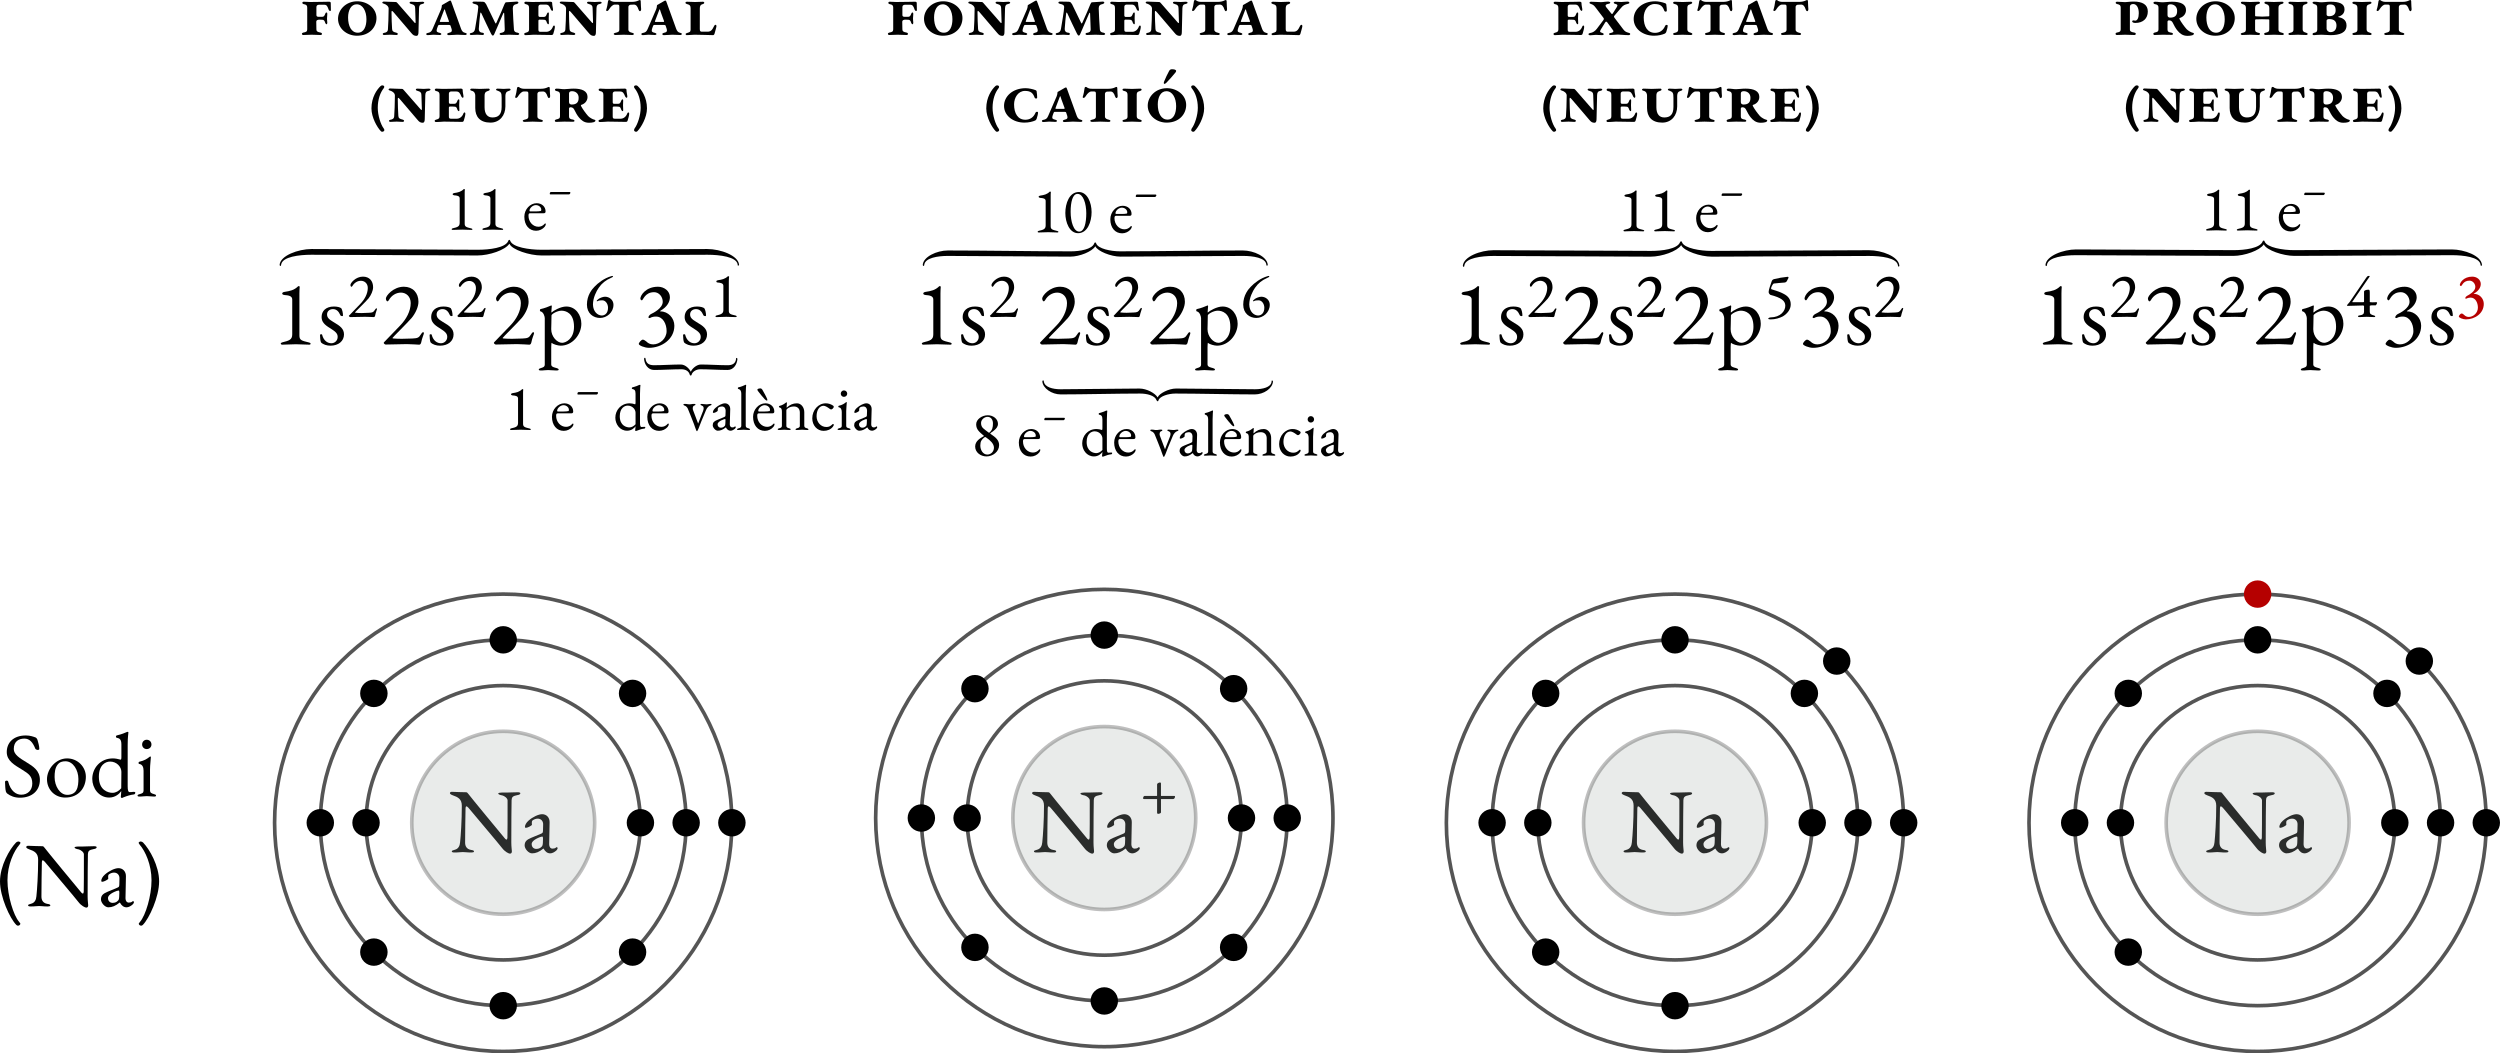 <?xml version="1.0" encoding="UTF-8" standalone="no"?>
<svg
   width="272.315pt"
   height="114.727pt"
   viewBox="0 0 272.315 114.727"
   version="1.1"
   id="svg289"
   sodipodi:docname="diagramas-Bohr-cat.svg"
   inkscape:version="1.3.2 (091e20e, 2023-11-25)"
   xmlns:inkscape="http://www.inkscape.org/namespaces/inkscape"
   xmlns:sodipodi="http://sodipodi.sourceforge.net/DTD/sodipodi-0.dtd"
   xmlns:xlink="http://www.w3.org/1999/xlink"
   xmlns="http://www.w3.org/2000/svg"
   xmlns:svg="http://www.w3.org/2000/svg">
  <sodipodi:namedview
     id="namedview289"
     pagecolor="#ffffff"
     bordercolor="#000000"
     borderopacity="0.25"
     inkscape:showpageshadow="2"
     inkscape:pageopacity="0.0"
     inkscape:pagecheckerboard="0"
     inkscape:deskcolor="#d1d1d1"
     inkscape:document-units="pt"
     inkscape:zoom="1.4213443"
     inkscape:cx="181.16652"
     inkscape:cy="72.466609"
     inkscape:window-width="1376"
     inkscape:window-height="449"
     inkscape:window-x="0"
     inkscape:window-y="38"
     inkscape:window-maximized="0"
     inkscape:current-layer="svg289" />
  <defs
     id="defs62">
    <g
       id="g58">
      <g
         id="glyph-0-0">
        <path
           d="m 0.375,0.016 c 0.266,0 0.672,-0.031 0.922,-0.031 0.234,0 0.734,0.031 0.984,0.031 0.062,0 0.141,-0.047 0.141,-0.109 0,-0.094 -0.078,-0.141 -0.156,-0.156 C 1.922,-0.312 1.812,-0.391 1.812,-0.594 L 1.797,-1.438 c 0,-0.156 0.156,-0.219 0.359,-0.219 0.125,0 0.203,0 0.344,0.016 C 2.609,-1.625 2.703,-1.562 2.766,-1.328 2.812,-1.203 2.875,-1.156 2.922,-1.156 2.969,-1.156 3,-1.219 3,-1.344 2.984,-1.5 2.969,-1.625 2.969,-1.781 2.969,-1.953 2.984,-2.141 3,-2.297 3,-2.375 2.969,-2.438 2.922,-2.438 c -0.062,0 -0.109,0.031 -0.141,0.125 -0.078,0.219 -0.156,0.344 -0.312,0.344 H 2.016 c -0.125,0 -0.203,-0.062 -0.203,-0.188 v -0.875 c 0,-0.188 0.141,-0.25 0.328,-0.25 h 0.5 c 0.328,0 0.375,0.188 0.516,0.562 0.047,0.094 0.125,0.125 0.156,0.125 0.047,0 0.078,-0.047 0.078,-0.109 0,-0.203 0,-0.375 -0.016,-0.781 0,-0.078 -0.094,-0.125 -0.141,-0.125 -0.234,0 -1.312,0.031 -2.094,0.031 -0.188,0 -0.484,-0.031 -0.703,-0.031 -0.094,0 -0.156,0.047 -0.156,0.125 0,0.062 0.062,0.125 0.156,0.141 0.281,0.047 0.375,0.141 0.375,0.375 v 2.375 c 0,0.234 -0.125,0.297 -0.422,0.344 -0.078,0.016 -0.156,0.062 -0.156,0.141 0,0.078 0.078,0.125 0.141,0.125 z m 0,0"
           id="path1" />
      </g>
      <g
         id="glyph-0-1">
        <path
           d="m 2.453,0.094 c 1.375,0 2.125,-0.938 2.125,-1.922 0,-1.078 -1,-1.828 -2.094,-1.828 -1.25,0 -2.094,0.938 -2.094,1.906 0,1.062 0.953,1.844 2.062,1.844 z m 0.094,-0.328 c -0.703,0 -1.062,-0.719 -1.062,-1.656 0,-0.797 0.328,-1.438 0.938,-1.438 0.672,0 1.062,0.75 1.062,1.625 0,0.75 -0.25,1.469 -0.938,1.469 z m 0,0"
           id="path2" />
      </g>
      <g
         id="glyph-0-2">
        <path
           d="m 3.969,0.109 c 0.125,0 0.203,-0.141 0.203,-0.391 l 0.062,-2.625 C 4.25,-3.203 4.328,-3.328 4.625,-3.375 4.703,-3.391 4.797,-3.438 4.797,-3.5 c 0,-0.062 -0.078,-0.109 -0.156,-0.109 -0.281,0 -0.359,0.031 -0.594,0.031 -0.281,0 -0.312,-0.031 -0.703,-0.031 -0.047,0 -0.141,0.031 -0.141,0.094 0,0.094 0.094,0.125 0.156,0.141 0.375,0.094 0.453,0.219 0.453,0.516 L 3.859,-1.375 c 0,0.062 -0.016,0.094 -0.047,0.094 -0.031,0 -0.078,-0.062 -0.094,-0.078 L 1.875,-3.469 C 1.828,-3.531 1.766,-3.578 1.688,-3.578 1.266,-3.578 0.609,-3.625 0.406,-3.625 c -0.094,0 -0.172,0.047 -0.172,0.109 0,0.062 0.078,0.109 0.172,0.125 0.266,0.078 0.516,0.281 0.516,0.531 0,0.734 -0.047,1.938 -0.078,2.266 -0.016,0.266 -0.203,0.344 -0.406,0.375 -0.094,0.016 -0.156,0.047 -0.156,0.125 0,0.062 0.062,0.109 0.141,0.109 0.203,0 0.422,-0.031 0.703,-0.031 0.266,0 0.344,0.031 0.656,0.031 0.062,0 0.141,-0.047 0.141,-0.109 0,-0.078 -0.094,-0.125 -0.156,-0.141 -0.344,-0.078 -0.453,-0.156 -0.469,-0.406 -0.031,-0.438 -0.062,-1.234 -0.062,-1.812 0,-0.094 0.016,-0.156 0.047,-0.156 0.031,0 0.094,0.047 0.172,0.141 l 1.922,2.25 c 0.203,0.25 0.328,0.328 0.594,0.328 z m 0,0"
           id="path3" />
      </g>
      <g
         id="glyph-0-3">
        <path
           d="m 2.531,0.031 c 0.328,0 0.688,-0.047 0.938,-0.047 0.281,0 0.578,0.031 0.891,0.031 0.062,0 0.141,-0.047 0.141,-0.109 0,-0.078 -0.078,-0.109 -0.172,-0.125 -0.25,-0.047 -0.359,-0.219 -0.438,-0.422 l -1.062,-2.938 c -0.031,-0.094 -0.062,-0.156 -0.109,-0.156 -0.047,0 -0.125,0.016 -0.25,0.109 -0.094,0.062 -0.516,0.297 -0.656,0.375 -0.047,0.031 0,0.188 -0.109,0.469 l -0.938,2.172 C 0.641,-0.312 0.484,-0.25 0.234,-0.203 0.172,-0.188 0.094,-0.172 0.094,-0.078 0.094,0 0.172,0.031 0.25,0.031 c 0.297,0 0.375,-0.047 0.625,-0.047 0.25,0 0.375,0.031 0.703,0.031 0.078,0 0.156,-0.047 0.156,-0.094 0,-0.078 -0.062,-0.109 -0.172,-0.141 C 1.266,-0.281 1.188,-0.359 1.234,-0.562 1.25,-0.672 1.297,-0.781 1.375,-0.984 1.406,-1.031 1.422,-1.078 1.484,-1.078 H 2.594 c 0.094,0 0.125,0.031 0.141,0.078 l 0.125,0.375 c 0.062,0.25 -0.016,0.344 -0.312,0.406 -0.094,0.016 -0.172,0.062 -0.172,0.141 0,0.062 0.078,0.109 0.156,0.109 z M 1.672,-1.406 C 1.562,-1.406 1.562,-1.438 1.578,-1.5 c 0.156,-0.406 0.328,-0.875 0.469,-1.234 0.031,-0.078 0.047,-0.078 0.078,0 0.094,0.344 0.344,0.938 0.438,1.234 0.016,0.062 0,0.094 -0.078,0.094 z m 0,0"
           id="path4" />
      </g>
      <g
         id="glyph-0-4">
        <path
           d="m 2.719,0.078 c 0.047,0 0.109,-0.047 0.172,-0.203 L 3.844,-2.328 c 0.047,-0.109 0.094,-0.109 0.109,0 0.031,0.594 0.047,1.219 0.062,1.75 0,0.234 -0.141,0.312 -0.391,0.359 -0.078,0 -0.172,0.047 -0.172,0.125 0,0.062 0.094,0.109 0.156,0.109 0.266,0 0.641,-0.031 0.922,-0.031 0.234,0 0.641,0.031 0.891,0.031 0.062,0 0.172,-0.047 0.172,-0.109 0,-0.078 -0.109,-0.125 -0.172,-0.141 -0.25,-0.031 -0.391,-0.125 -0.406,-0.344 -0.078,-1.016 -0.078,-1.25 -0.125,-2.312 0,-0.281 0.141,-0.422 0.438,-0.469 C 5.422,-3.391 5.5,-3.438 5.5,-3.516 5.5,-3.578 5.422,-3.625 5.328,-3.625 5.094,-3.625 4.734,-3.562 4.375,-3.562 l -0.234,0.016 c -0.062,0 -0.109,0.125 -0.172,0.234 C 3.797,-2.875 3.531,-2.25 3.094,-1.297 3.047,-1.219 3.016,-1.219 2.969,-1.312 L 1.984,-3.344 c -0.062,-0.078 -0.094,-0.109 -0.156,-0.203 -0.047,-0.016 -0.094,-0.062 -0.25,-0.062 -0.438,0 -0.625,-0.016 -0.938,-0.016 C 0.578,-3.625 0.5,-3.578 0.5,-3.516 0.5,-3.438 0.578,-3.406 0.688,-3.375 c 0.281,0.062 0.438,0.125 0.438,0.359 0,0.344 -0.266,1.875 -0.344,2.344 -0.031,0.281 -0.188,0.422 -0.422,0.469 -0.062,0 -0.156,0.031 -0.156,0.109 0,0.062 0.062,0.109 0.125,0.109 0.188,0 0.453,-0.031 0.734,-0.031 0.234,0 0.234,0.031 0.562,0.031 0.047,0 0.125,-0.047 0.125,-0.109 0,-0.078 -0.062,-0.125 -0.172,-0.141 C 1.281,-0.25 1.172,-0.453 1.188,-0.656 1.219,-1.188 1.297,-1.984 1.344,-2.328 c 0.016,-0.125 0.062,-0.141 0.125,-0.016 0.359,0.766 0.672,1.453 1.062,2.234 0.062,0.125 0.125,0.188 0.188,0.188 z m 0,0"
           id="path5" />
      </g>
      <g
         id="glyph-0-5">
        <path
           d="M 0.391,0.031 C 0.641,0.031 1,0 1.25,-0.016 c 0.688,0 1.562,0.031 2,0.031 0.078,0 0.156,-0.062 0.172,-0.141 0.078,-0.281 0.156,-0.5 0.172,-0.75 0,-0.062 -0.031,-0.141 -0.094,-0.141 -0.047,0 -0.094,0.062 -0.125,0.125 -0.094,0.297 -0.375,0.562 -0.719,0.562 H 2.047 c -0.203,0 -0.25,-0.047 -0.25,-0.266 v -0.922 c 0,-0.094 0.031,-0.141 0.141,-0.141 0.156,0 0.344,0 0.5,0.016 0.141,0 0.219,0.094 0.281,0.312 C 2.75,-1.25 2.812,-1.156 2.875,-1.156 c 0.047,0 0.078,-0.062 0.062,-0.172 -0.016,-0.219 -0.016,-0.312 -0.016,-0.469 0,-0.156 0,-0.297 0.016,-0.484 C 2.953,-2.359 2.922,-2.438 2.875,-2.438 c -0.062,0 -0.109,0.047 -0.141,0.125 -0.094,0.25 -0.156,0.359 -0.344,0.359 H 1.938 c -0.094,0 -0.141,-0.078 -0.141,-0.172 v -0.938 c 0,-0.156 0.125,-0.234 0.25,-0.234 H 2.594 c 0.328,0 0.422,0.203 0.562,0.547 0.047,0.094 0.125,0.141 0.156,0.141 0.047,0 0.078,-0.062 0.078,-0.125 0,-0.172 -0.094,-0.453 -0.094,-0.75 0,-0.078 -0.094,-0.125 -0.156,-0.125 -0.203,0 -1.25,0.031 -2.016,0.031 -0.188,0 -0.484,-0.031 -0.703,-0.031 -0.078,0 -0.156,0.047 -0.156,0.125 0,0.062 0.062,0.125 0.156,0.141 0.297,0.062 0.359,0.172 0.359,0.438 v 2.312 c 0,0.25 -0.125,0.297 -0.359,0.359 C 0.328,-0.219 0.25,-0.172 0.25,-0.094 c 0,0.062 0.062,0.125 0.141,0.125 z m 0,0"
           id="path6" />
      </g>
      <g
         id="glyph-0-6">
        <path
           d="m 1.266,0.016 c 0.266,0 0.656,-0.031 0.922,-0.031 0.266,0 0.719,0.031 0.969,0.031 0.062,0 0.141,-0.047 0.141,-0.109 0,-0.078 -0.078,-0.109 -0.156,-0.125 -0.266,-0.062 -0.438,-0.141 -0.438,-0.359 v -2.469 c 0,-0.109 0.109,-0.234 0.234,-0.234 l 0.375,-0.016 c 0.234,0 0.391,0.203 0.484,0.516 0.047,0.141 0.094,0.188 0.172,0.203 0.094,0 0.125,-0.156 0.125,-0.203 0,-0.219 -0.047,-0.375 -0.047,-0.906 0,-0.047 -0.031,-0.109 -0.094,-0.109 -0.062,0 -0.125,0.047 -0.203,0.078 -0.141,0.062 -0.359,0.125 -0.672,0.125 h -1.781 c -0.25,0 -0.375,-0.047 -0.469,-0.094 C 0.734,-3.75 0.688,-3.797 0.625,-3.797 c -0.062,0 -0.125,0.031 -0.141,0.141 -0.109,0.797 -0.203,0.875 -0.203,0.984 0,0.047 0.062,0.078 0.094,0.078 0.125,0 0.234,-0.188 0.281,-0.266 0.125,-0.188 0.344,-0.438 0.562,-0.438 h 0.266 c 0.172,0 0.234,0.031 0.234,0.234 v 2.484 c 0,0.25 -0.156,0.297 -0.438,0.359 -0.078,0.016 -0.172,0.047 -0.172,0.125 0,0.062 0.109,0.109 0.156,0.109 z m 0,0"
           id="path7" />
      </g>
      <g
         id="glyph-0-7">
        <path
           d="M 0.391,0.031 C 0.734,0.031 1,-0.016 1.25,-0.016 c 0.672,0 1.625,0.047 2.031,0.047 0.062,0 0.125,-0.078 0.141,-0.125 0.031,-0.125 0.219,-0.734 0.219,-0.859 0,-0.062 -0.016,-0.141 -0.109,-0.141 -0.062,0 -0.109,0.062 -0.141,0.125 -0.234,0.5 -0.391,0.625 -0.75,0.625 H 2.062 c -0.156,0 -0.234,-0.047 -0.234,-0.281 v -2.25 c 0,-0.266 0.078,-0.422 0.344,-0.484 C 2.25,-3.375 2.312,-3.422 2.312,-3.5 c 0,-0.062 -0.062,-0.109 -0.125,-0.109 -0.25,0 -0.656,0.031 -0.875,0.031 -0.266,0 -0.641,-0.031 -0.891,-0.031 -0.062,0 -0.156,0.031 -0.156,0.109 0,0.078 0.078,0.125 0.156,0.141 0.328,0.078 0.406,0.203 0.406,0.469 V -0.562 c 0,0.25 -0.141,0.281 -0.391,0.359 -0.109,0.031 -0.156,0.078 -0.156,0.125 0,0.047 0.062,0.109 0.109,0.109 z m 0,0"
           id="path8" />
      </g>
      <g
         id="glyph-0-8">
        <path
           d="m 1.328,1.031 c 0.125,0.125 0.359,0.047 0.375,-0.125 0,-0.062 -0.031,-0.125 -0.078,-0.188 C 1.312,0.312 0.984,-0.688 0.984,-1.516 c 0,-0.922 0.281,-1.672 0.641,-2.125 0.109,-0.125 0.078,-0.281 -0.031,-0.297 -0.078,-0.047 -0.203,-0.031 -0.297,0.047 -0.406,0.375 -1,1.219 -1,2.438 0,0.984 0.625,2.078 1.031,2.484 z m 0,0"
           id="path9" />
      </g>
      <g
         id="glyph-0-9">
        <path
           d="m 2.438,0.094 c 1.016,0 1.625,-0.797 1.625,-1.766 v -1.156 C 4.078,-3.125 4.141,-3.281 4.469,-3.375 4.562,-3.391 4.625,-3.438 4.625,-3.5 c 0,-0.078 -0.078,-0.109 -0.141,-0.109 -0.312,0 -0.359,0.031 -0.625,0.031 -0.266,0 -0.297,-0.031 -0.641,-0.031 -0.094,0 -0.172,0.047 -0.172,0.109 0,0.078 0.141,0.109 0.234,0.141 0.297,0.125 0.375,0.203 0.375,0.75 v 1 c 0,0.859 -0.391,1.141 -1,1.141 -0.516,0 -0.859,-0.344 -0.859,-1.109 v -1.25 c 0,-0.281 0.062,-0.422 0.297,-0.5 C 2.203,-3.359 2.359,-3.406 2.359,-3.5 c 0,-0.062 -0.062,-0.109 -0.141,-0.109 -0.328,0 -0.672,0.031 -0.938,0.031 -0.266,0 -0.578,-0.031 -0.891,-0.031 -0.078,0 -0.156,0.047 -0.156,0.109 0,0.062 0.062,0.109 0.156,0.125 0.297,0.062 0.391,0.312 0.391,0.516 V -1.5 c 0,0.953 0.516,1.594 1.656,1.594 z m 0,0"
           id="path10" />
      </g>
      <g
         id="glyph-0-10">
        <path
           d="m 3.953,0.109 c 0.422,0 0.719,-0.078 0.719,-0.234 0,-0.078 -0.078,-0.094 -0.141,-0.109 C 4.406,-0.25 4.047,-0.438 3.875,-0.625 3.625,-0.906 3.281,-1.375 3.094,-1.734 3.078,-1.781 3.094,-1.828 3.141,-1.844 3.484,-1.938 3.812,-2.25 3.812,-2.703 c 0,-0.656 -0.625,-0.906 -1.5,-0.906 -0.422,0 -0.75,0.062 -1.031,0.062 -0.328,0 -0.484,-0.062 -0.859,-0.062 -0.078,0 -0.156,0.047 -0.156,0.109 0,0.078 0.062,0.141 0.172,0.156 0.266,0.047 0.375,0.141 0.375,0.375 v 2.375 c 0,0.234 -0.125,0.281 -0.422,0.344 C 0.328,-0.234 0.25,-0.188 0.25,-0.109 c 0,0.062 0.062,0.125 0.125,0.125 0.281,0 0.625,-0.031 0.906,-0.031 C 1.531,-0.016 1.984,0 2.25,0 c 0.062,0 0.141,-0.031 0.141,-0.094 0,-0.094 -0.094,-0.125 -0.156,-0.141 -0.328,-0.047 -0.438,-0.125 -0.438,-0.344 V -1.438 c 0,-0.094 0.094,-0.141 0.156,-0.141 0.188,0 0.312,0.078 0.391,0.219 0.141,0.297 0.375,0.719 0.547,0.906 0.234,0.281 0.547,0.562 1.062,0.562 z M 2.094,-1.875 c -0.141,0 -0.297,-0.062 -0.297,-0.266 v -0.938 c 0,-0.188 0.141,-0.25 0.328,-0.25 0.359,0 0.719,0.234 0.719,0.703 0.016,0.547 -0.281,0.75 -0.75,0.75 z m 0,0"
           id="path11" />
      </g>
      <g
         id="glyph-0-11">
        <path
           d="M 0.594,1.031 C 1,0.625 1.641,-0.469 1.641,-1.453 c 0,-1.219 -0.609,-2.062 -1.016,-2.438 C 0.547,-3.969 0.406,-3.984 0.328,-3.938 0.219,-3.922 0.188,-3.766 0.297,-3.641 c 0.375,0.453 0.656,1.203 0.656,2.125 0,0.828 -0.344,1.828 -0.656,2.234 -0.031,0.062 -0.062,0.125 -0.062,0.188 0,0.172 0.234,0.25 0.359,0.125 z m 0,0"
           id="path12" />
      </g>
      <g
         id="glyph-0-12">
        <path
           d="m 2.609,0.094 c 0.484,0 0.906,-0.109 1.188,-0.234 C 3.844,-0.172 3.922,-0.25 3.938,-0.312 4.031,-0.594 4.094,-0.844 4.094,-1 c 0,-0.125 -0.219,-0.125 -0.281,0.031 -0.203,0.484 -0.594,0.75 -1.094,0.75 -0.828,0 -1.234,-0.688 -1.234,-1.672 0,-0.75 0.453,-1.469 1.188,-1.469 0.641,0 0.875,0.25 1.047,0.719 C 3.766,-2.5 4,-2.469 4,-2.656 4,-2.766 3.984,-3.078 3.938,-3.344 3.906,-3.406 3.875,-3.422 3.797,-3.453 3.547,-3.547 3.094,-3.656 2.75,-3.656 c -1.438,0 -2.359,0.906 -2.359,1.922 0,1.078 1,1.828 2.219,1.828 z m 0,0"
           id="path13" />
      </g>
      <g
         id="glyph-0-13">
        <path
           d="m 0.406,0.016 c 0.266,0 0.625,-0.031 0.891,-0.031 0.266,0 0.672,0.031 0.922,0.031 0.062,0 0.141,-0.047 0.141,-0.109 0,-0.078 -0.094,-0.109 -0.172,-0.141 -0.219,-0.062 -0.375,-0.125 -0.375,-0.359 v -2.328 c 0,-0.234 0.031,-0.344 0.375,-0.438 0.078,-0.031 0.156,-0.062 0.156,-0.141 0,-0.062 -0.062,-0.109 -0.141,-0.109 -0.25,0 -0.672,0.031 -0.906,0.031 -0.25,0 -0.625,-0.031 -0.875,-0.031 -0.078,0 -0.156,0.031 -0.156,0.109 0,0.078 0.062,0.125 0.172,0.141 0.281,0.062 0.375,0.172 0.375,0.438 v 2.344 c 0,0.25 -0.156,0.312 -0.391,0.359 -0.094,0.016 -0.156,0.047 -0.156,0.125 0,0.062 0.078,0.109 0.141,0.109 z m 0,0"
           id="path14" />
      </g>
      <g
         id="glyph-0-14">
        <path
           d="m 2.219,-4.125 c 0.047,0 0.125,-0.047 0.219,-0.141 0.281,-0.281 0.688,-0.75 0.969,-1.094 0.047,-0.062 0.078,-0.109 0.078,-0.172 0,-0.141 -0.219,-0.188 -0.453,-0.188 -0.141,0 -0.234,0.047 -0.312,0.188 -0.125,0.219 -0.438,0.859 -0.547,1.156 -0.031,0.078 -0.031,0.125 -0.031,0.172 0,0.062 0.031,0.078 0.078,0.078 z m 0.234,4.219 c 1.375,0 2.125,-0.938 2.125,-1.922 0,-1.078 -1,-1.828 -2.094,-1.828 -1.25,0 -2.094,0.938 -2.094,1.906 0,1.062 0.953,1.844 2.062,1.844 z m 0.094,-0.328 c -0.703,0 -1.062,-0.719 -1.062,-1.656 0,-0.797 0.328,-1.438 0.938,-1.438 0.672,0 1.062,0.75 1.062,1.625 0,0.75 -0.25,1.469 -0.938,1.469 z m 0,0"
           id="path15" />
      </g>
      <g
         id="glyph-0-15">
        <path
           d="M 0.344,0.047 C 0.641,0.047 0.734,0 0.969,0 1.234,0 1.328,0.031 1.672,0.031 1.734,0.031 1.828,0 1.828,-0.078 1.828,-0.141 1.75,-0.188 1.656,-0.219 1.469,-0.266 1.375,-0.328 1.484,-0.531 l 0.5,-0.812 c 0.062,-0.125 0.156,-0.125 0.234,-0.016 L 2.844,-0.5 c 0.109,0.156 0,0.25 -0.266,0.297 C 2.5,-0.188 2.406,-0.156 2.406,-0.078 c 0,0.062 0.109,0.094 0.156,0.094 0.312,0 0.531,-0.047 0.797,-0.047 0.375,0 0.672,0.062 1.203,0.062 0.078,0 0.156,-0.062 0.156,-0.125 0,-0.078 -0.109,-0.125 -0.203,-0.141 C 4.281,-0.297 4.125,-0.375 3.953,-0.609 L 3.016,-1.844 C 2.953,-1.922 2.922,-2 2.984,-2.078 L 3.719,-2.938 C 3.953,-3.234 4.141,-3.297 4.453,-3.375 4.547,-3.391 4.625,-3.422 4.625,-3.5 4.625,-3.594 4.516,-3.625 4.438,-3.625 4.141,-3.625 4,-3.578 3.75,-3.578 c -0.281,0 -0.344,-0.031 -0.672,-0.031 -0.062,0 -0.156,0.047 -0.156,0.094 0,0.094 0.094,0.125 0.172,0.141 0.25,0.062 0.281,0.156 0.156,0.359 l -0.438,0.688 C 2.75,-2.234 2.703,-2.266 2.641,-2.344 L 2.125,-2.984 C 2,-3.141 1.953,-3.312 2.328,-3.375 2.438,-3.391 2.547,-3.438 2.547,-3.516 2.547,-3.578 2.406,-3.625 2.344,-3.625 c -0.359,0 -0.547,0.062 -0.828,0.062 -0.375,0 -0.656,-0.047 -1.094,-0.047 -0.062,0 -0.141,0.047 -0.141,0.109 0,0.078 0.078,0.109 0.172,0.141 0.219,0.078 0.297,0.141 0.438,0.312 l 0.906,1.188 c 0.062,0.078 0.062,0.156 0,0.25 l -0.719,0.953 c -0.188,0.25 -0.453,0.422 -0.719,0.453 -0.062,0.016 -0.188,0.047 -0.188,0.125 0,0.094 0.109,0.125 0.172,0.125 z m 0,0"
           id="path16" />
      </g>
      <g
         id="glyph-0-16">
        <path
           d="m 0.391,0.016 c 0.266,0 0.625,-0.031 0.891,-0.031 0.281,0 0.766,0.031 1.031,0.031 0.062,0 0.141,-0.047 0.141,-0.125 0,-0.094 -0.078,-0.125 -0.156,-0.141 C 1.969,-0.297 1.812,-0.375 1.812,-0.578 V -3.062 c 0,-0.203 0.156,-0.297 0.359,-0.297 0.344,0 0.609,0.344 0.609,1 0,0.516 -0.156,0.812 -0.391,0.812 -0.062,0 -0.125,-0.031 -0.203,-0.031 -0.062,0 -0.125,0.047 -0.125,0.109 0,0.109 0.156,0.172 0.344,0.172 0.844,0 1.359,-0.484 1.359,-1.25 0,-0.766 -0.609,-1.078 -1.531,-1.078 -0.484,0 -0.672,0.062 -0.938,0.062 -0.266,0 -0.641,-0.047 -0.906,-0.047 -0.047,0 -0.125,0.047 -0.125,0.109 0,0.078 0.062,0.125 0.141,0.141 0.297,0.062 0.406,0.141 0.406,0.375 v 2.391 c 0,0.234 -0.125,0.297 -0.422,0.344 C 0.328,-0.234 0.25,-0.203 0.25,-0.109 c 0,0.078 0.078,0.125 0.141,0.125 z m 0,0"
           id="path17" />
      </g>
      <g
         id="glyph-0-17">
        <path
           d="m 0.391,0.016 c 0.234,0 0.625,-0.031 0.906,-0.031 0.25,0 0.672,0.031 0.906,0.031 0.062,0 0.141,-0.047 0.141,-0.109 0,-0.094 -0.062,-0.109 -0.141,-0.125 C 1.953,-0.281 1.812,-0.328 1.812,-0.562 v -1.031 c 0,-0.062 0.031,-0.094 0.078,-0.094 0.25,0 0.453,-0.016 0.672,-0.016 0.234,0 0.453,0.016 0.719,0.016 0.047,0 0.078,0.016 0.078,0.078 v 1.016 c 0,0.234 -0.141,0.312 -0.406,0.359 C 2.875,-0.219 2.797,-0.188 2.797,-0.094 c 0,0.062 0.094,0.109 0.141,0.109 0.266,0 0.688,-0.031 0.938,-0.031 0.297,0 0.688,0.031 0.922,0.031 0.062,0 0.141,-0.031 0.141,-0.094 0,-0.094 -0.078,-0.125 -0.156,-0.141 -0.266,-0.062 -0.422,-0.125 -0.422,-0.359 v -2.344 c 0,-0.281 0.094,-0.375 0.391,-0.453 0.094,-0.016 0.156,-0.062 0.156,-0.141 0,-0.062 -0.078,-0.094 -0.141,-0.094 -0.266,0 -0.641,0.031 -0.906,0.031 -0.234,0 -0.625,-0.031 -0.891,-0.031 -0.062,0 -0.141,0.031 -0.141,0.109 0,0.078 0.078,0.125 0.156,0.141 0.266,0.062 0.375,0.188 0.375,0.453 v 0.812 c 0,0.062 -0.016,0.078 -0.062,0.078 -0.25,0 -0.484,0.031 -0.703,0.031 -0.25,0 -0.422,-0.031 -0.688,-0.031 -0.062,0 -0.094,-0.016 -0.094,-0.078 v -0.812 c 0,-0.266 0.078,-0.391 0.375,-0.453 C 2.266,-3.375 2.344,-3.422 2.344,-3.5 c 0,-0.062 -0.078,-0.109 -0.141,-0.109 -0.25,0 -0.672,0.031 -0.906,0.031 -0.266,0 -0.641,-0.031 -0.906,-0.031 -0.047,0 -0.125,0.031 -0.125,0.094 0,0.094 0.078,0.125 0.156,0.156 C 0.719,-3.281 0.812,-3.188 0.812,-2.922 v 2.344 c 0,0.25 -0.141,0.312 -0.391,0.359 -0.094,0.016 -0.172,0.062 -0.172,0.125 0,0.062 0.094,0.109 0.141,0.109 z m 0,0"
           id="path18" />
      </g>
      <g
         id="glyph-0-18">
        <path
           d="m 0.422,0.031 c -0.016,0 0.5,-0.047 0.812,-0.047 0.297,0 0.703,0.047 0.984,0.047 1.016,0 1.75,-0.266 1.75,-1.062 0,-0.625 -0.484,-0.828 -0.891,-0.906 -0.031,0 -0.031,-0.047 0,-0.047 C 3.469,-2.094 3.75,-2.328 3.75,-2.781 c 0,-0.609 -0.547,-0.828 -1.516,-0.828 -0.422,0 -0.688,0.062 -0.969,0.062 -0.312,0 -0.453,-0.062 -0.828,-0.062 -0.094,0 -0.172,0.047 -0.172,0.109 0,0.047 0.078,0.109 0.156,0.141 0.297,0.078 0.359,0.156 0.359,0.422 v 2.359 c 0,0.25 -0.125,0.312 -0.359,0.359 -0.094,0.016 -0.156,0.078 -0.156,0.141 0,0.062 0.062,0.109 0.156,0.109 z M 2.062,-2.031 c -0.156,0 -0.266,-0.062 -0.266,-0.188 V -3.078 C 1.797,-3.25 1.969,-3.312 2.188,-3.312 c 0.438,0 0.594,0.203 0.594,0.656 0,0.422 -0.281,0.625 -0.719,0.625 z m 0.156,1.734 c -0.234,0 -0.422,-0.188 -0.422,-0.375 V -1.531 c 0,-0.172 0.188,-0.188 0.281,-0.188 0.562,0 0.797,0.266 0.797,0.703 0,0.422 -0.219,0.719 -0.656,0.719 z m 0,0"
           id="path19" />
      </g>
      <g
         id="glyph-1-0">
        <path
           d="m 0.75,0.016 c 0.375,0 0.672,-0.031 1.047,-0.031 0.359,0 0.625,0.031 1.016,0.031 0.062,0 0.094,-0.031 0.094,-0.078 0,-0.031 -0.062,-0.062 -0.109,-0.078 C 2.219,-0.281 2.062,-0.328 2.062,-0.672 V -3.875 c 0,-0.203 0,-0.359 0.016,-0.5 C 2.094,-4.406 2.047,-4.438 2,-4.438 c -0.016,0 -0.031,0 -0.031,0 C 1.656,-4.125 1.344,-4.062 0.922,-4 0.828,-3.984 0.75,-3.938 0.75,-3.875 c 0,0.078 0.094,0.109 0.172,0.125 0.297,0.016 0.594,0.062 0.594,0.328 v 2.656 c 0,0.422 -0.234,0.484 -0.766,0.609 -0.062,0.016 -0.109,0.062 -0.109,0.094 0,0.047 0.031,0.078 0.109,0.078 z m 0,0"
           id="path20" />
      </g>
      <g
         id="glyph-1-1">
        <path
           d="m 1.484,0.109 c 0.375,0 0.719,-0.172 0.938,-0.438 C 2.5,-0.438 2.547,-0.531 2.547,-0.625 c 0,-0.031 -0.031,-0.062 -0.062,-0.062 -0.031,0 -0.031,0 -0.078,0.047 -0.172,0.203 -0.406,0.312 -0.672,0.312 -0.594,0 -1.078,-0.531 -1.078,-1.203 0,-0.203 0.047,-0.266 0.172,-0.266 h 1.469 c 0.156,0 0.219,-0.062 0.219,-0.203 0,-0.516 -0.406,-0.891 -0.969,-0.891 -0.719,0 -1.344,0.672 -1.344,1.469 0,0.922 0.516,1.531 1.281,1.531 z M 0.844,-2 c -0.062,0 -0.078,-0.031 -0.078,-0.078 0,-0.281 0.359,-0.609 0.688,-0.609 0.328,0 0.594,0.234 0.594,0.5 C 2.047,-2.094 2.031,-2.047 2,-2.047 1.844,-2.016 1.703,-2 1.484,-2 Z m 0,0"
           id="path21" />
      </g>
      <g
         id="glyph-1-2">
        <path
           d="m 2.922,0.016 c 0.047,0 0.125,-0.016 0.156,-0.156 C 3.141,-0.5 3.281,-0.781 3.281,-0.844 c 0,-0.047 0,-0.094 -0.047,-0.094 -0.078,0 -0.141,0.109 -0.172,0.156 -0.172,0.281 -0.266,0.312 -0.672,0.328 -0.25,0.016 -0.516,0.031 -0.781,0.031 -0.266,0 -0.469,-0.016 -0.625,-0.031 -0.047,0 -0.094,0 -0.094,-0.047 0,-0.031 1.156,-1.141 1.469,-1.516 0.281,-0.359 0.5,-0.844 0.5,-1.219 0,-0.688 -0.406,-1.156 -1.109,-1.156 -0.781,0 -1.359,0.688 -1.359,0.906 0,0.125 0.062,0.203 0.109,0.203 0.031,0 0.078,-0.047 0.109,-0.094 0.203,-0.344 0.547,-0.562 0.922,-0.562 0.406,0 0.75,0.297 0.75,0.781 0,0.625 -0.344,1.25 -0.812,1.734 L 0.281,-0.188 c -0.047,0.031 -0.062,0.047 -0.062,0.078 0,0.047 0.109,0.125 0.141,0.125 0.141,0 1.266,-0.031 1.625,-0.031 0.344,0 0.797,0.031 0.938,0.031 z m 0,0"
           id="path22" />
      </g>
      <g
         id="glyph-1-3">
        <path
           d="m 2.484,0.125 c 0.031,0 0.031,0 0.109,-0.031 0.328,-0.141 0.562,-0.203 0.828,-0.234 0.047,0 0.094,-0.062 0.094,-0.125 0,-0.062 -0.031,-0.078 -0.125,-0.062 -0.125,0 -0.25,0.016 -0.297,0.016 -0.109,0 -0.156,-0.141 -0.156,-0.453 v -3.156 c 0,-0.625 0.047,-0.859 0.047,-0.938 0,-0.031 -0.016,-0.047 -0.047,-0.047 -0.016,0 -0.047,0 -0.094,0.016 -0.125,0.062 -0.328,0.156 -0.75,0.266 -0.031,0.016 -0.047,0.047 -0.047,0.078 0,0.047 0.016,0.094 0.062,0.094 0.219,0.047 0.344,0.125 0.344,0.516 v 0.984 c 0,0.125 -0.031,0.172 -0.047,0.172 -0.016,0 -0.047,-0.016 -0.094,-0.031 C 2.203,-2.844 2,-2.891 1.812,-2.891 0.844,-2.891 0.25,-2.125 0.25,-1.328 0.25,-0.625 0.734,0.094 1.531,0.094 2,0.094 2.312,-0.188 2.453,-0.391 v 0.031 c 0,0.125 -0.047,0.328 -0.047,0.422 0,0.016 0.062,0.062 0.078,0.062 z M 1.781,-0.266 c -0.297,0 -1.047,-0.172 -1.047,-1.219 0,-0.922 0.547,-1.156 0.859,-1.156 0.516,0 0.859,0.406 0.859,0.781 v 1.25 c -0.188,0.203 -0.422,0.344 -0.672,0.344 z m 0,0"
           id="path23" />
      </g>
      <g
         id="glyph-1-4">
        <path
           d="M 1.484,0.141 H 1.531 c 0.047,-0.062 0.156,-0.312 0.156,-0.312 0,0 0.234,-0.609 0.266,-0.688 L 2.5,-2.172 c 0.094,-0.219 0.281,-0.422 0.422,-0.469 0.109,-0.031 0.172,-0.062 0.172,-0.125 0,-0.047 -0.078,-0.062 -0.141,-0.062 -0.141,0 -0.172,0.047 -0.422,0.047 -0.234,0 -0.406,-0.047 -0.5,-0.047 -0.062,0 -0.141,0.016 -0.141,0.062 0,0.062 0.047,0.094 0.156,0.125 0.125,0.062 0.188,0.125 0.188,0.297 0,0.078 -0.031,0.203 -0.062,0.281 l -0.531,1.359 c 0,0.016 -0.016,0.016 -0.016,0 L 1.078,-2.156 c -0.031,-0.062 -0.031,-0.125 -0.031,-0.188 0,-0.141 0.047,-0.25 0.141,-0.297 0.078,-0.016 0.156,-0.047 0.156,-0.125 0,-0.047 -0.094,-0.062 -0.141,-0.062 -0.266,0 -0.281,0.047 -0.516,0.047 -0.25,0 -0.234,-0.047 -0.516,-0.047 -0.047,0 -0.141,0.016 -0.141,0.062 0,0.062 0.047,0.094 0.125,0.125 0.141,0.031 0.297,0.188 0.359,0.344 0.219,0.578 0.469,1.109 0.672,1.688 0.062,0.156 0.109,0.344 0.172,0.484 0.031,0.062 0.094,0.266 0.125,0.266 z m 0,0"
           id="path24" />
      </g>
      <g
         id="glyph-1-5">
        <path
           d="m 0.812,0.094 c 0.297,0 0.562,-0.109 0.875,-0.359 H 1.703 C 1.828,-0.016 2,0.094 2.219,0.094 2.359,0.094 2.547,0 2.703,-0.141 2.734,-0.188 2.781,-0.266 2.781,-0.297 2.781,-0.344 2.734,-0.375 2.703,-0.375 c -0.016,0 -0.031,0 -0.062,0.031 -0.062,0.062 -0.141,0.078 -0.25,0.078 -0.156,0 -0.266,-0.125 -0.266,-0.328 l 0.047,-1.672 c 0,-0.359 -0.234,-0.625 -0.578,-0.625 -0.281,0 -0.719,0.219 -1.031,0.5 -0.172,0.156 -0.281,0.328 -0.281,0.484 0,0.031 0.031,0.062 0.078,0.062 0.141,0 0.453,-0.172 0.453,-0.25 v -0.125 c 0,-0.078 0.016,-0.156 0.062,-0.203 0.094,-0.078 0.25,-0.125 0.391,-0.125 0.266,0 0.406,0.203 0.406,0.453 l -0.016,0.438 c 0,0.188 -0.016,0.203 -0.188,0.281 L 0.75,-1.078 C 0.406,-0.938 0.266,-0.797 0.266,-0.5 c 0,0.25 0.297,0.594 0.547,0.594 z m 0.328,-0.328 c -0.172,0 -0.344,-0.125 -0.344,-0.375 0,-0.156 0.172,-0.359 0.656,-0.531 0.078,-0.031 0.125,-0.031 0.141,-0.031 0.062,0 0.078,0.031 0.062,0.141 L 1.641,-0.688 c 0,0.172 -0.031,0.234 -0.094,0.281 -0.094,0.109 -0.219,0.172 -0.406,0.172 z m 0,0"
           id="path25" />
      </g>
      <g
         id="glyph-1-6">
        <path
           d="m 0.266,0.016 c 0.281,0 0.328,-0.031 0.578,-0.031 0.234,0 0.281,0.031 0.562,0.031 0.047,0 0.141,0 0.141,-0.062 0,-0.062 -0.094,-0.094 -0.172,-0.125 C 1.234,-0.203 1.078,-0.25 1.078,-0.438 v -3.484 c 0,-0.625 0.047,-0.859 0.047,-0.938 0,-0.031 -0.016,-0.047 -0.031,-0.047 -0.016,0 -0.031,0 -0.047,0 -0.219,0.094 -0.422,0.203 -0.781,0.281 -0.031,0 -0.047,0.047 -0.047,0.078 0,0.047 0.016,0.094 0.047,0.094 C 0.5,-4.406 0.594,-4.219 0.594,-3.938 v 3.5 c 0,0.188 -0.156,0.234 -0.297,0.266 -0.078,0.031 -0.172,0.062 -0.172,0.125 0,0.062 0.094,0.062 0.141,0.062 z m 0,0"
           id="path26" />
      </g>
      <g
         id="glyph-1-7">
        <path
           d="m 1.703,-3.188 c 0.031,0 0.062,-0.016 0.062,-0.062 0,-0.031 -0.016,-0.062 -0.031,-0.125 -0.094,-0.25 -0.422,-0.828 -0.531,-1.016 -0.047,-0.078 -0.125,-0.125 -0.188,-0.125 -0.172,0 -0.344,0.047 -0.344,0.141 0,0.047 0.031,0.078 0.062,0.141 0.172,0.25 0.578,0.719 0.75,0.906 0.109,0.094 0.172,0.141 0.219,0.141 z m -0.219,3.297 c 0.375,0 0.719,-0.172 0.938,-0.438 C 2.5,-0.438 2.547,-0.531 2.547,-0.625 c 0,-0.031 -0.031,-0.062 -0.062,-0.062 -0.031,0 -0.031,0 -0.078,0.047 -0.172,0.203 -0.406,0.312 -0.672,0.312 -0.594,0 -1.078,-0.531 -1.078,-1.203 0,-0.203 0.047,-0.266 0.172,-0.266 h 1.469 c 0.156,0 0.219,-0.062 0.219,-0.203 0,-0.516 -0.406,-0.891 -0.969,-0.891 -0.719,0 -1.344,0.672 -1.344,1.469 0,0.922 0.516,1.531 1.281,1.531 z M 0.844,-2 c -0.062,0 -0.078,-0.031 -0.078,-0.078 0,-0.281 0.359,-0.609 0.688,-0.609 0.328,0 0.594,0.234 0.594,0.5 C 2.047,-2.094 2.031,-2.047 2,-2.047 1.844,-2.016 1.703,-2 1.484,-2 Z m 0,0"
           id="path27" />
      </g>
      <g
         id="glyph-1-8">
        <path
           d="m 0.312,0.016 c 0.266,0 0.312,-0.031 0.562,-0.031 0.234,0 0.281,0.031 0.562,0.031 0.094,0 0.141,-0.016 0.141,-0.078 0,-0.047 -0.047,-0.078 -0.156,-0.109 C 1.281,-0.203 1.109,-0.25 1.109,-0.438 v -1.672 c 0,-0.062 0.031,-0.125 0.062,-0.156 0.188,-0.172 0.438,-0.281 0.766,-0.281 0.391,0 0.641,0.25 0.641,0.656 V -0.438 c 0,0.188 -0.172,0.234 -0.312,0.266 -0.078,0.031 -0.156,0.062 -0.156,0.125 0,0.062 0.094,0.062 0.141,0.062 0.281,0 0.328,-0.031 0.578,-0.031 0.234,0 0.266,0.031 0.547,0.031 0.062,0 0.141,0 0.141,-0.062 0,-0.062 -0.078,-0.094 -0.156,-0.125 C 3.219,-0.203 3.062,-0.25 3.062,-0.438 v -1.484 c 0,-0.531 -0.344,-0.969 -0.797,-0.969 -0.438,0 -0.781,0.156 -1.109,0.469 -0.016,0 -0.016,-0.031 -0.016,-0.078 0,-0.141 0.031,-0.391 0.031,-0.453 C 1.172,-2.969 1.156,-3 1.141,-3 1.109,-3 1.094,-2.984 1.062,-2.969 0.859,-2.812 0.688,-2.688 0.359,-2.609 c -0.031,0.016 -0.062,0.031 -0.062,0.094 0,0.047 0.031,0.062 0.078,0.078 0.234,0.062 0.25,0.25 0.25,0.5 v 1.5 c 0,0.188 -0.156,0.234 -0.297,0.266 C 0.219,-0.141 0.172,-0.125 0.172,-0.062 0.172,0 0.219,0.016 0.312,0.016 Z m 0,0"
           id="path28" />
      </g>
      <g
         id="glyph-1-9">
        <path
           d="m 1.484,0.109 c 0.422,0 0.781,-0.156 1,-0.438 C 2.562,-0.422 2.594,-0.5 2.594,-0.547 c 0,-0.062 -0.031,-0.094 -0.078,-0.094 -0.016,0 -0.047,0 -0.062,0.031 C 2.219,-0.391 2.062,-0.312 1.781,-0.312 c -0.594,0 -1.062,-0.516 -1.062,-1.172 0,-0.672 0.312,-1.141 0.766,-1.141 0.172,0 0.453,0.172 0.656,0.328 0.062,0.031 0.109,0.078 0.156,0.078 0.109,0 0.297,-0.172 0.297,-0.297 0,-0.047 -0.031,-0.078 -0.078,-0.125 -0.234,-0.156 -0.5,-0.25 -0.797,-0.25 -0.812,0 -1.469,0.734 -1.469,1.641 0,0.766 0.531,1.359 1.234,1.359 z m 0,0"
           id="path29" />
      </g>
      <g
         id="glyph-1-10">
        <path
           d="m 0.859,-3.594 c 0.203,0 0.359,-0.156 0.359,-0.344 0,-0.203 -0.156,-0.359 -0.359,-0.359 -0.188,0 -0.344,0.156 -0.344,0.359 0,0.188 0.156,0.344 0.344,0.344 z M 0.312,0.016 c 0.266,0 0.312,-0.031 0.562,-0.031 0.234,0 0.297,0.031 0.562,0.031 0.094,0 0.141,-0.016 0.141,-0.078 0,-0.062 -0.094,-0.078 -0.156,-0.109 -0.203,-0.047 -0.312,-0.094 -0.312,-0.266 v -1.609 c 0,-0.312 0.062,-0.828 0.062,-0.938 0,-0.031 -0.016,-0.047 -0.031,-0.047 -0.031,0 -0.062,0.031 -0.109,0.062 C 0.922,-2.875 0.672,-2.703 0.312,-2.625 c -0.047,0 -0.062,0.031 -0.062,0.078 0,0.062 0.016,0.094 0.062,0.094 0.234,0.031 0.312,0.266 0.312,0.516 v 1.5 c 0,0.172 -0.109,0.219 -0.297,0.266 C 0.25,-0.141 0.172,-0.125 0.172,-0.062 0.172,0 0.219,0.016 0.312,0.016 Z m 0,0"
           id="path30" />
      </g>
      <g
         id="glyph-1-11">
        <path
           d="m 1.703,0.094 c 1.031,0 1.469,-1.25 1.469,-2.297 0,-1.016 -0.453,-2.188 -1.391,-2.188 -1.031,0 -1.469,1.234 -1.469,2.281 0,1.031 0.453,2.203 1.391,2.203 z m 0.125,-0.172 c -0.625,0 -0.938,-1.109 -0.938,-2.156 0,-1.047 0.203,-1.953 0.75,-1.953 0.625,0 0.953,1.062 0.953,2.109 0,1.047 -0.203,2 -0.766,2 z m 0,0"
           id="path31" />
      </g>
      <g
         id="glyph-1-12">
        <path
           d="m 1.688,0.094 c 0.688,0 1.375,-0.516 1.375,-1.234 0,-0.531 -0.375,-0.844 -0.906,-1.203 C 2.078,-2.391 2.078,-2.406 2.188,-2.5 c 0.172,-0.109 0.25,-0.172 0.375,-0.281 0.156,-0.141 0.375,-0.344 0.375,-0.672 0,-0.562 -0.547,-0.938 -1.109,-0.938 -0.625,0 -1.266,0.438 -1.266,0.984 0,0.594 0.391,0.859 0.797,1.219 0.062,0.047 0.094,0.047 0.031,0.078 -0.359,0.203 -0.938,0.516 -0.938,1.125 0,0.641 0.594,1.078 1.234,1.078 z M 2,-2.5 c -0.016,0.031 -0.062,0 -0.094,-0.016 -0.484,-0.391 -0.812,-0.5 -0.812,-1.031 0,-0.375 0.375,-0.672 0.703,-0.672 0.391,0 0.594,0.328 0.594,0.719 0,0.422 -0.062,0.734 -0.391,1 z m -0.219,2.391 c -0.484,0 -0.766,-0.5 -0.766,-0.984 0,-0.453 0.141,-0.641 0.438,-0.891 0.031,-0.016 0.062,-0.031 0.094,-0.031 0.031,0 0.078,0.016 0.125,0.062 0.406,0.281 0.828,0.656 0.828,1.094 0,0.406 -0.312,0.75 -0.719,0.75 z m 0,0"
           id="path32" />
      </g>
      <g
         id="glyph-1-13">
        <path
           d="m 1.969,0.062 c 0.062,0 0.328,-0.031 0.328,-0.172 v -1.406 c 0,-0.031 0.016,-0.031 0.031,-0.031 h 1.281 c 0.141,0 0.219,-0.156 0.219,-0.281 0,-0.047 -0.031,-0.062 -0.078,-0.062 H 2.312 c -0.016,0 -0.016,-0.016 -0.016,-0.047 v -1.328 c 0,-0.047 -0.047,-0.094 -0.094,-0.094 -0.047,0 -0.328,0.062 -0.328,0.219 v 1.188 c 0,0.047 0,0.062 -0.047,0.062 h -1.312 c -0.125,0 -0.172,0.203 -0.172,0.266 0,0.031 0.047,0.078 0.109,0.078 h 1.406 c 0.016,0 0.016,0.016 0.016,0.031 v 1.469 C 1.875,0 1.922,0.062 1.969,0.062 Z m 0,0"
           id="path33" />
      </g>
      <g
         id="glyph-2-0">
        <path
           d="M 0.312,-0.922 H 2.344 C 2.422,-0.922 2.5,-1.031 2.5,-1.125 2.5,-1.156 2.453,-1.188 2.422,-1.188 H 0.375 c -0.094,0 -0.125,0.156 -0.125,0.203 0,0.031 0.031,0.062 0.062,0.062 z m 0,0"
           id="path34" />
      </g>
      <g
         id="glyph-3-0">
        <path
           d="m 50.047,-5.688 c -0.094,-1 -2.016,-1.703 -3.469,-1.703 -4.906,0 -13.266,0.078 -18.125,0.078 -1.234,0 -3.078,-0.266 -3.328,-0.969 -0.016,-0.047 -0.047,-0.109 -0.109,-0.109 -0.031,0 -0.094,0.031 -0.109,0.125 -0.312,0.75 -2.062,0.953 -3.297,0.953 -4.859,0 -13.219,-0.078 -18.125,-0.078 -1.453,0 -3.422,0.719 -3.484,1.734 0,0.047 0.047,0.109 0.094,0.109 0.062,0 0.062,-0.094 0.078,-0.172 0.156,-0.828 1.953,-1.047 3.281,-1.047 4.906,0 13.25,0.078 18.094,0.078 1.297,0 3.031,-0.594 3.469,-1.266 0,-0.016 0.016,-0.016 0.031,0.016 0.281,0.625 2.172,1.25 3.469,1.25 4.844,0 13.188,-0.078 18.094,-0.078 1.328,0 3.156,0.219 3.281,1.047 0,0.062 0,0.141 0.062,0.141 0.047,0 0.094,-0.047 0.094,-0.109 z m 0,0"
           id="path35" />
      </g>
      <g
         id="glyph-3-1">
        <path
           d="m 1.047,0.031 c 0.531,0 0.953,-0.047 1.5,-0.047 0.531,0 0.891,0.047 1.453,0.047 0.094,0 0.141,-0.047 0.141,-0.109 0,-0.062 -0.078,-0.109 -0.156,-0.125 -0.828,-0.203 -1.062,-0.25 -1.062,-0.766 v -4.578 c 0,-0.281 0.016,-0.516 0.031,-0.719 C 2.969,-6.312 2.906,-6.344 2.844,-6.344 c -0.016,0 -0.047,0 -0.047,0 -0.453,0.453 -0.906,0.531 -1.5,0.625 -0.141,0.016 -0.25,0.094 -0.25,0.172 0,0.109 0.125,0.156 0.266,0.172 0.422,0.031 0.828,0.094 0.828,0.484 v 3.797 c 0,0.594 -0.344,0.688 -1.094,0.875 -0.078,0.016 -0.156,0.078 -0.156,0.125 0,0.062 0.062,0.125 0.156,0.125 z m 0,0"
           id="path36" />
      </g>
      <g
         id="glyph-3-2">
        <path
           d="M 4.031,0.031 C 4.094,0.031 4.203,0 4.25,-0.203 c 0.094,-0.5 0.297,-0.906 0.297,-1.016 0,-0.047 -0.016,-0.109 -0.078,-0.109 -0.109,0 -0.188,0.141 -0.234,0.219 -0.25,0.406 -0.391,0.438 -0.953,0.469 -0.359,0.016 -0.766,0.031 -1.141,0.031 -0.359,0 -0.656,-0.016 -0.875,-0.031 -0.078,0 -0.141,-0.016 -0.141,-0.062 0,-0.047 1.641,-1.656 2.094,-2.188 0.422,-0.516 0.734,-1.203 0.734,-1.75 0,-0.969 -0.609,-1.641 -1.594,-1.641 -1.141,0 -1.953,0.984 -1.953,1.281 0,0.188 0.109,0.312 0.156,0.312 0.062,0 0.125,-0.062 0.172,-0.141 C 1,-5.312 1.5,-5.641 2.047,-5.641 c 0.562,0 1.062,0.422 1.062,1.141 0,0.875 -0.484,1.766 -1.156,2.453 L 0.25,-0.281 c -0.062,0.062 -0.078,0.078 -0.078,0.125 0,0.062 0.141,0.172 0.203,0.172 0.188,0 1.812,-0.047 2.312,-0.047 0.5,0 1.141,0.062 1.344,0.062 z m 0,0"
           id="path37" />
      </g>
      <g
         id="glyph-3-3">
        <path
           d="m 1.453,0.375 c 1.344,0 2.766,-0.906 2.766,-2.406 0,-0.844 -0.672,-1.562 -1.516,-1.562 -0.047,0 -0.047,-0.031 -0.016,-0.062 0.781,-0.438 1.047,-1.016 1.047,-1.484 0,-0.688 -0.641,-1.141 -1.297,-1.141 -1.344,0 -1.922,0.953 -1.922,1.297 0,0.094 0.109,0.188 0.156,0.188 0.156,0 0.312,-0.891 1.344,-0.891 0.531,0 0.938,0.5 0.938,1.047 0,0.703 -1.031,1.219 -1.266,1.328 C 1.562,-3.25 1.453,-3.141 1.391,-2.969 1.375,-2.906 1.5,-2.844 1.562,-2.875 c 0.234,-0.141 0.5,-0.156 0.656,-0.156 0.766,0 1.156,0.812 1.156,1.578 C 3.375,-0.625 2.641,0 1.906,0 1.547,0 1.328,-0.156 1.172,-0.312 1.031,-0.406 0.922,-0.516 0.781,-0.516 c -0.156,0 -0.438,0.328 -0.438,0.469 0,0.156 0.641,0.422 1.109,0.422 z m 0,0"
           id="path38" />
      </g>
      <g
         id="glyph-3-4">
        <path
           d="m 10.172,1.203 c 0,-0.047 -0.047,-0.109 -0.094,-0.109 -0.062,0 -0.062,0.078 -0.062,0.156 C 9.953,1.672 9.656,1.891 9.125,1.891 8.219,1.891 7.031,1.812 6.188,1.812 c -0.5,0 -1,0.516 -1.078,0.766 -0.016,0.016 -0.031,0.031 -0.031,0 C 4.938,2.281 4.5,1.812 4,1.812 c -0.844,0 -2.031,0.078 -2.938,0.078 -0.531,0 -0.828,-0.219 -0.891,-0.656 C 0.156,1.172 0.156,1.078 0.094,1.078 0.047,1.078 0,1.141 0,1.188 c 0.031,0.609 0.438,1.219 1.094,1.219 0.922,0 2.094,-0.078 2.969,-0.078 0.438,0 0.797,0.188 0.906,0.562 0.016,0.094 0.078,0.125 0.109,0.125 0.062,0 0.094,-0.062 0.109,-0.109 0.078,-0.312 0.5,-0.578 0.938,-0.578 0.875,0 2.047,0.078 2.969,0.078 0.656,0 1.031,-0.594 1.078,-1.203 z m 0,0"
           id="path39" />
      </g>
      <g
         id="glyph-3-5">
        <path
           d="M 37.578,-5.688 C 37.5,-6.562 36.062,-7.234 34.859,-7.234 c -3.656,0 -9.766,0.094 -13.375,0.094 -1,0 -2.391,-0.281 -2.594,-0.859 -0.016,-0.047 -0.047,-0.109 -0.094,-0.109 -0.047,0 -0.109,0.031 -0.125,0.125 -0.25,0.625 -1.562,0.844 -2.547,0.844 -3.609,0 -9.719,-0.094 -13.391,-0.094 -1.203,0 -2.688,0.688 -2.734,1.578 0,0.047 0.047,0.109 0.094,0.109 0.062,0 0.062,-0.094 0.078,-0.172 0.125,-0.703 1.453,-0.922 2.547,-0.922 3.641,0 9.75,0.078 13.344,0.078 1.047,0 2.375,-0.562 2.719,-1.109 0.016,-0.031 0.016,-0.016 0.031,0 0.234,0.516 1.688,1.109 2.734,1.109 3.578,0 9.688,-0.078 13.344,-0.078 1.094,0 2.438,0.203 2.531,0.922 0.016,0.062 0,0.141 0.078,0.141 0.047,0 0.094,-0.047 0.078,-0.109 z m 0,0"
           id="path40" />
      </g>
      <g
         id="glyph-3-6">
        <path
           d="m 25.125,1.203 c 0,-0.047 -0.047,-0.109 -0.094,-0.109 -0.062,0 -0.062,0.078 -0.062,0.156 -0.078,0.578 -0.953,0.797 -1.797,0.797 -2.391,0 -6.266,-0.078 -8.609,-0.078 -0.797,0 -1.828,0.547 -1.984,0.938 0,0.031 -0.016,0.031 -0.031,0.016 -0.25,-0.438 -1.172,-0.953 -1.969,-0.953 -2.344,0 -6.219,0.078 -8.609,0.078 C 1.125,2.047 0.266,1.812 0.172,1.234 0.156,1.172 0.156,1.078 0.094,1.078 0.047,1.078 0,1.141 0,1.188 c 0.047,0.75 1.031,1.422 2,1.422 2.406,0 6.281,-0.094 8.641,-0.094 0.75,0 1.609,0.203 1.797,0.719 0.031,0.078 0.078,0.125 0.125,0.125 0.047,0 0.094,-0.062 0.094,-0.125 0.156,-0.438 1.094,-0.719 1.844,-0.719 2.359,0 6.234,0.094 8.641,0.094 0.969,0 1.922,-0.641 1.984,-1.406 z m 0,0"
           id="path41" />
      </g>
      <g
         id="glyph-3-7">
        <path
           d="m 47.547,-5.688 c -0.078,-0.984 -1.906,-1.672 -3.312,-1.672 -4.656,0 -12.562,0.078 -17.172,0.078 -1.188,0 -2.938,-0.281 -3.188,-0.938 -0.016,-0.062 -0.047,-0.109 -0.094,-0.109 -0.047,0 -0.109,0.031 -0.125,0.109 -0.297,0.734 -1.953,0.938 -3.156,0.938 -4.594,0 -12.5,-0.078 -17.156,-0.078 -1.406,0 -3.281,0.703 -3.344,1.703 0,0.047 0.047,0.109 0.094,0.109 0.062,0 0.062,-0.094 0.078,-0.172 C 0.312,-6.516 2.031,-6.734 3.312,-6.734 c 4.641,0 12.547,0.078 17.141,0.078 1.234,0 2.891,-0.594 3.312,-1.234 0.016,-0.031 0.016,-0.016 0.031,0 0.281,0.609 2.078,1.234 3.328,1.234 4.578,0 12.484,-0.078 17.141,-0.078 1.281,0 3,0.203 3.125,1.016 0.016,0.062 0,0.141 0.078,0.141 0.047,0 0.094,-0.047 0.078,-0.109 z m 0,0"
           id="path42" />
      </g>
      <g
         id="glyph-4-0">
        <path
           d="m 1.438,0.141 c 0.859,0 1.469,-0.5 1.469,-1.219 C 2.906,-1.688 2.516,-2 1.75,-2.438 1.219,-2.75 1.062,-2.953 1.062,-3.266 c 0,-0.375 0.312,-0.578 0.641,-0.578 0.375,0 0.625,0.234 0.812,0.672 0.016,0.047 0.109,0.094 0.188,0.094 0.047,0 0.094,-0.016 0.094,-0.078 0,-0.266 -0.078,-0.625 -0.188,-0.781 C 2.484,-4.031 2.219,-4.125 1.812,-4.125 c -0.891,0 -1.344,0.5 -1.344,1.141 0,0.5 0.266,0.828 0.953,1.234 0.594,0.375 0.797,0.578 0.797,0.938 0,0.391 -0.312,0.688 -0.688,0.688 -0.391,0 -0.828,-0.25 -1,-0.906 0,-0.062 -0.062,-0.078 -0.109,-0.078 -0.078,0 -0.125,0.031 -0.125,0.094 0,0.234 0.031,0.656 0.109,0.797 0.234,0.234 0.625,0.359 1.031,0.359 z m 0,0"
           id="path43" />
      </g>
      <g
         id="glyph-4-1">
        <path
           d="m 0.406,2.844 c 0.375,0 0.438,-0.047 0.797,-0.047 0.344,0 0.547,0.047 0.938,0.047 0.078,0 0.219,-0.016 0.219,-0.094 0,-0.094 -0.125,-0.141 -0.234,-0.172 C 1.922,2.516 1.547,2.469 1.547,2.188 V 0.328 c 0,-0.062 0.016,-0.5 0.031,-0.5 0.203,0.172 0.719,0.312 1,0.312 1.266,0 2.25,-1.203 2.25,-2.391 0,-0.938 -0.609,-1.875 -1.641,-1.875 -0.625,0 -1.422,0.469 -1.609,0.656 C 1.562,-3.484 1.562,-3.516 1.562,-3.562 c 0,-0.156 0.047,-0.469 0.047,-0.594 0,-0.047 -0.031,-0.094 -0.047,-0.094 -0.016,0 -0.016,0.016 -0.031,0.016 -0.312,0.125 -0.641,0.281 -1.156,0.391 -0.031,0.016 -0.062,0.062 -0.062,0.125 0,0.062 0.031,0.125 0.078,0.125 0.328,0.078 0.453,0.578 0.453,0.734 V 2.188 C 0.844,2.469 0.625,2.516 0.422,2.578 0.312,2.609 0.188,2.656 0.188,2.75 c 0,0.078 0.141,0.094 0.219,0.094 z m 2.328,-3.016 c -0.547,0 -1.188,-0.672 -1.188,-1.484 0,-0.234 0.031,-0.922 0.031,-1.5 0,-0.141 0.609,-0.516 1.094,-0.516 0.422,0 1.359,0.219 1.359,1.75 0,1.328 -0.906,1.75 -1.297,1.75 z m 0,0"
           id="path44" />
      </g>
      <g
         id="glyph-4-2">
        <path
           d="m 2.031,0.156 c 1.312,0 2.172,-0.766 2.172,-1.953 0,-1 -0.75,-1.469 -1.438,-1.891 -0.75,-0.453 -1.406,-0.859 -1.406,-1.453 0,-0.844 0.547,-1.141 1.156,-1.141 0.562,0 0.906,0.391 1.188,1.094 0.031,0.078 0.172,0.141 0.281,0.141 0.078,0 0.156,-0.031 0.156,-0.109 0,-0.328 -0.125,-0.719 -0.203,-1 C 3.906,-6.25 3.828,-6.359 3.734,-6.406 3.516,-6.484 3.156,-6.625 2.688,-6.625 c -1.406,0 -2.094,0.812 -2.094,1.812 0,0.969 0.875,1.422 1.656,1.906 0.703,0.438 1.125,0.703 1.125,1.516 0,0.75 -0.516,1.219 -1.203,1.219 -0.562,0 -1.156,-0.391 -1.422,-1.422 -0.016,-0.078 -0.078,-0.109 -0.156,-0.109 -0.109,0 -0.188,0.047 -0.188,0.141 C 0.422,-1.281 0.422,-0.781 0.5,-0.516 0.516,-0.438 0.578,-0.375 0.625,-0.312 1,-0.016 1.469,0.156 2.031,0.156 Z m 0,0"
           id="path45" />
      </g>
      <g
         id="glyph-4-3">
        <path
           d="m 2.328,0.141 c 1.5,0 2.25,-1.094 2.25,-2.266 0,-1.078 -0.891,-2 -2.047,-2 -1.219,0 -2.188,1.156 -2.188,2.266 0,1.156 0.875,2 1.984,2 z m 0.219,-0.297 c -0.797,0 -1.375,-0.953 -1.375,-1.938 0,-0.484 0.047,-0.984 0.312,-1.328 C 1.719,-3.734 2,-3.812 2.359,-3.812 c 0.844,0 1.406,0.984 1.406,1.922 0,0.391 -0.031,0.875 -0.203,1.188 C 3.375,-0.312 2.984,-0.156 2.547,-0.156 Z m 0,0"
           id="path46" />
      </g>
      <g
         id="glyph-4-4">
        <path
           d="m 3.562,0.188 c 0.031,0 0.047,0 0.156,-0.062 0.469,-0.188 0.797,-0.281 1.172,-0.328 0.062,0 0.141,-0.094 0.141,-0.188 0,-0.078 -0.062,-0.094 -0.188,-0.094 -0.172,0.031 -0.359,0.031 -0.422,0.031 -0.156,0 -0.219,-0.188 -0.219,-0.641 V -5.609 C 4.203,-6.5 4.281,-6.844 4.281,-6.953 4.266,-7 4.25,-7.016 4.203,-7.016 c -0.031,0 -0.078,0 -0.125,0.031 C 3.891,-6.906 3.594,-6.766 3,-6.625 2.938,-6.594 2.922,-6.547 2.922,-6.5 c 0,0.062 0.031,0.125 0.094,0.125 0.312,0.062 0.5,0.188 0.5,0.734 v 1.406 c 0,0.188 -0.047,0.25 -0.078,0.25 C 3.406,-3.984 3.375,-4 3.312,-4.016 3.156,-4.062 2.859,-4.125 2.594,-4.125 c -1.391,0 -2.25,1.078 -2.25,2.234 0,1 0.719,2.031 1.844,2.031 0.656,0 1.109,-0.406 1.312,-0.703 v 0.047 c 0,0.172 -0.047,0.469 -0.047,0.609 0,0.031 0.078,0.094 0.109,0.094 z M 2.547,-0.375 c -0.438,0 -1.484,-0.25 -1.484,-1.75 0,-1.328 0.766,-1.656 1.219,-1.656 0.734,0 1.234,0.578 1.234,1.125 L 3.5,-0.875 c -0.25,0.297 -0.594,0.5 -0.953,0.5 z m 0,0"
           id="path47" />
      </g>
      <g
         id="glyph-4-5">
        <path
           d="m 1.234,-5.141 c 0.297,0 0.516,-0.219 0.516,-0.5 0,-0.297 -0.219,-0.516 -0.516,-0.516 -0.281,0 -0.5,0.219 -0.5,0.516 0,0.281 0.219,0.5 0.5,0.5 z M 0.438,0.031 c 0.391,0 0.453,-0.047 0.812,-0.047 0.344,0 0.422,0.047 0.797,0.047 C 2.188,0.031 2.25,0 2.25,-0.078 c 0,-0.094 -0.109,-0.125 -0.219,-0.156 C 1.75,-0.312 1.594,-0.391 1.594,-0.625 v -2.312 c 0,-0.438 0.094,-1.172 0.094,-1.344 0,-0.031 -0.016,-0.047 -0.062,-0.047 -0.047,0 -0.094,0.031 -0.141,0.078 C 1.312,-4.109 0.969,-3.875 0.438,-3.766 c -0.062,0.016 -0.094,0.062 -0.094,0.125 0,0.078 0.031,0.125 0.109,0.125 0.328,0.062 0.438,0.375 0.438,0.734 V -0.625 c 0,0.25 -0.141,0.312 -0.422,0.391 -0.109,0.031 -0.234,0.062 -0.234,0.156 C 0.234,0 0.312,0.031 0.438,0.031 Z m 0,0"
           id="path48" />
      </g>
      <g
         id="glyph-4-6">
        <path
           d="M 2.359,2.141 C 2.5,2.141 2.625,2.047 2.625,1.906 2.625,1.891 2.5,1.75 2.484,1.719 1.875,1.016 1.219,-1.109 1.219,-2.797 c 0,-1.703 0.688,-3.172 1.297,-3.875 0.016,-0.031 0.125,-0.172 0.125,-0.203 0,-0.078 -0.141,-0.156 -0.219,-0.156 -0.094,0 -0.203,0.047 -0.266,0.109 -0.703,0.719 -1.75,2.547 -1.75,4.234 0,1.703 1.078,4.047 1.781,4.75 0.062,0.047 0.109,0.078 0.172,0.078 z m 0,0"
           id="path49" />
      </g>
      <g
         id="glyph-4-7">
        <path
           d="m 6.656,0.172 c 0.109,0 0.219,-0.047 0.219,-0.25 0,-0.125 -0.062,-0.484 -0.062,-0.969 0,-1.578 0.016,-4.438 0.031,-4.609 0.016,-0.328 0.125,-0.453 0.625,-0.547 0.234,-0.031 0.328,-0.109 0.328,-0.203 0,-0.078 -0.125,-0.109 -0.297,-0.109 -0.609,0 -0.656,0.031 -1.141,0.031 h -0.562 c -0.172,0 -0.406,0.031 -0.406,0.109 0,0.094 0.219,0.172 0.438,0.203 C 6.047,-6.125 6.406,-5.875 6.406,-5.625 c 0,1.828 0,3.688 -0.016,4.062 C 6.375,-1.422 6.344,-1.359 6.297,-1.359 6.203,-1.359 6.094,-1.5 6.047,-1.562 5.844,-1.797 2.312,-6.078 2.125,-6.344 2.047,-6.438 2,-6.516 1.891,-6.516 c -0.719,0 -0.766,-0.031 -1.547,-0.047 -0.062,0 -0.219,0.016 -0.219,0.141 0,0.125 0.25,0.219 0.297,0.234 0.594,0.203 1,0.422 1,1.141 0,1.641 -0.109,3.234 -0.188,3.984 -0.031,0.406 -0.203,0.719 -0.578,0.812 -0.234,0.062 -0.328,0.094 -0.328,0.188 0,0.078 0.125,0.109 0.297,0.109 C 1.156,0.047 1.172,0 1.531,0 1.891,0 1.922,0.047 2.469,0.047 2.625,0.047 2.75,0.016 2.75,-0.062 c 0,-0.094 -0.094,-0.141 -0.328,-0.172 -0.5,-0.094 -0.641,-0.438 -0.641,-0.797 0,-1.234 0.031,-2.75 0.047,-3.75 0,-0.078 0.031,-0.203 0.094,-0.203 0.047,0 0.109,0.047 0.219,0.156 0.219,0.281 3.484,4.125 3.656,4.375 0.328,0.438 0.75,0.625 0.859,0.625 z m 0,0"
           id="path50" />
      </g>
      <g
         id="glyph-4-8">
        <path
           d="m 1.172,0.141 c 0.422,0 0.797,-0.156 1.234,-0.516 H 2.438 c 0.188,0.344 0.422,0.516 0.734,0.516 0.203,0 0.484,-0.141 0.688,-0.344 0.062,-0.062 0.109,-0.172 0.109,-0.219 0,-0.062 -0.047,-0.109 -0.109,-0.109 -0.016,0 -0.047,0 -0.078,0.047 C 3.688,-0.406 3.578,-0.375 3.406,-0.375 3.188,-0.375 3.047,-0.562 3.047,-0.844 L 3.094,-3.234 C 3.109,-3.75 2.766,-4.125 2.281,-4.125 c -0.391,0 -1.031,0.297 -1.484,0.703 -0.25,0.219 -0.391,0.484 -0.391,0.688 0,0.047 0.031,0.094 0.109,0.094 0.188,0 0.656,-0.25 0.656,-0.344 l -0.016,-0.188 c 0,-0.125 0.016,-0.234 0.094,-0.281 0.141,-0.109 0.359,-0.188 0.547,-0.188 0.391,0 0.609,0.297 0.594,0.641 L 2.375,-2.359 C 2.359,-2.094 2.359,-2.078 2.094,-1.969 L 1.078,-1.547 C 0.594,-1.344 0.375,-1.141 0.375,-0.719 c 0,0.375 0.438,0.859 0.797,0.859 z m 0.469,-0.484 c -0.25,0 -0.5,-0.172 -0.5,-0.531 0,-0.219 0.234,-0.5 0.938,-0.766 C 2.188,-1.672 2.25,-1.688 2.281,-1.688 c 0.078,0 0.094,0.062 0.094,0.219 l -0.016,0.484 c -0.016,0.25 -0.062,0.344 -0.141,0.406 -0.141,0.156 -0.328,0.234 -0.578,0.234 z m 0,0"
           id="path51" />
      </g>
      <g
         id="glyph-4-9">
        <path
           d="m 0.781,2.141 c 0.062,0 0.109,-0.031 0.172,-0.078 0.703,-0.703 1.781,-3.047 1.781,-4.75 0,-1.688 -1.047,-3.516 -1.75,-4.234 C 0.922,-6.984 0.812,-7.031 0.719,-7.031 0.641,-7.031 0.5,-6.953 0.5,-6.875 c 0,0.031 0.109,0.172 0.125,0.203 0.609,0.703 1.281,2.172 1.281,3.875 0,1.688 -0.641,3.812 -1.25,4.516 C 0.641,1.75 0.516,1.891 0.516,1.906 c 0,0.141 0.125,0.234 0.266,0.234 z m 0,0"
           id="path52" />
      </g>
      <g
         id="glyph-5-0">
        <path
           d="m 2.812,0.016 c 0.031,0 0.109,-0.016 0.141,-0.156 0.062,-0.328 0.203,-0.641 0.219,-0.75 0,-0.047 0,-0.094 -0.047,-0.094 -0.078,0 -0.141,0.109 -0.172,0.156 -0.172,0.281 -0.281,0.328 -0.656,0.344 -0.25,0.016 -0.516,0.031 -0.781,0.031 -0.25,0 -0.453,-0.016 -0.609,-0.031 -0.062,0 -0.094,-0.016 -0.094,-0.047 0,-0.031 1.109,-1.109 1.438,-1.484 0.281,-0.344 0.516,-0.844 0.516,-1.219 0,-0.672 -0.438,-1.156 -1.125,-1.156 -0.797,0 -1.375,0.688 -1.375,0.922 0,0.125 0.062,0.203 0.109,0.203 0.047,0 0.094,-0.047 0.125,-0.109 0.203,-0.312 0.531,-0.547 0.906,-0.547 0.391,0 0.719,0.297 0.719,0.781 0,0.625 -0.328,1.234 -0.797,1.719 l -1.156,1.219 c -0.047,0.047 -0.062,0.047 -0.062,0.094 0,0.047 0.094,0.125 0.141,0.125 0.125,0 1.188,-0.031 1.547,-0.031 0.359,0 0.875,0.031 1.016,0.031 z m 0,0"
           id="path53" />
      </g>
      <g
         id="glyph-5-1">
        <path
           d="m 1.703,0.109 c 0.719,0 1.453,-0.594 1.453,-1.438 0,-0.516 -0.438,-0.875 -0.922,-0.875 -0.25,0 -0.578,0.156 -0.688,0.234 C 1.469,-1.906 1.438,-1.875 1.359,-1.812 1.312,-1.734 1.328,-1.672 1.422,-1.719 1.562,-1.797 1.719,-1.812 1.938,-1.812 c 0.359,0 0.625,0.391 0.625,0.812 0,0.578 -0.328,0.844 -0.688,0.844 -0.453,-0.016 -0.938,-0.422 -0.953,-1.203 0,-0.734 0.391,-1.484 0.625,-1.812 0.344,-0.5 0.75,-0.828 1.359,-1.094 0.062,-0.031 0.172,-0.062 0.203,-0.156 0.016,-0.031 -0.062,-0.062 -0.156,-0.031 -0.844,0.234 -1.5,0.781 -1.844,1.141 -0.266,0.266 -0.844,0.922 -0.844,1.969 0,0.953 0.688,1.453 1.438,1.453 z m 0,0"
           id="path54" />
      </g>
      <g
         id="glyph-5-2">
        <path
           d="m 0.703,0.016 c 0.375,0 0.703,-0.031 1.078,-0.031 0.344,0 0.656,0.031 1.031,0.031 0.062,0 0.109,-0.031 0.109,-0.078 0,-0.047 -0.078,-0.078 -0.125,-0.094 C 2.25,-0.281 2.062,-0.328 2.062,-0.672 V -3.875 c 0,-0.203 0.016,-0.375 0.031,-0.5 C 2.109,-4.406 2.047,-4.438 2,-4.438 c 0,0 -0.031,0 -0.031,0 C 1.641,-4.125 1.297,-4.062 0.875,-4 c -0.094,0.016 -0.172,0.062 -0.172,0.125 0,0.094 0.078,0.125 0.172,0.125 0.297,0.031 0.594,0.078 0.594,0.359 V -0.75 c 0,0.391 -0.25,0.469 -0.766,0.594 -0.047,0.016 -0.094,0.047 -0.094,0.094 0,0.047 0.031,0.078 0.094,0.078 z m 0,0"
           id="path55" />
      </g>
      <g
         id="glyph-5-3">
        <path
           d="M 0.75,0.266 C 1.234,0.266 1.703,0.125 2.062,-0.062 2.578,-0.375 2.922,-0.844 2.922,-1.359 2.922,-1.906 2.656,-2.266 2.125,-2.531 1.812,-2.703 1.391,-2.844 0.875,-3 0.797,-3.016 0.781,-3.062 0.781,-3.125 c 0,-0.094 0.188,-0.5 0.297,-0.516 0.203,-0.031 0.828,-0.078 1.188,-0.109 0.125,-0.016 0.219,-0.094 0.281,-0.25 0,-0.016 0.109,-0.234 0.125,-0.25 0.031,-0.062 -0.016,-0.125 -0.078,-0.125 -0.5,0.047 -1.047,0.141 -1.469,0.25 -0.141,0.031 -0.234,0.109 -0.281,0.25 -0.094,0.297 -0.328,0.891 -0.328,1.141 0,0.125 0.047,0.219 0.188,0.328 1.188,0.312 1.625,0.641 1.625,1.188 0,0.578 -0.531,1.25 -1.594,1.266 -0.094,0 -0.266,0.062 -0.266,0.141 0,0.062 0.172,0.078 0.281,0.078 z m 0,0"
           id="path56" />
      </g>
      <g
         id="glyph-5-4">
        <path
           d="m 1.375,0.016 c 0.375,0 0.484,-0.031 0.828,-0.031 0.328,0 0.438,0.031 0.828,0.031 0.047,0 0.094,-0.031 0.094,-0.078 C 3.125,-0.109 3.062,-0.141 3,-0.156 2.625,-0.266 2.531,-0.328 2.531,-0.594 v -0.625 c 0,0 0.062,-0.031 0.094,-0.031 0.062,-0.016 0.125,-0.016 0.219,-0.016 0.109,0 0.234,0 0.328,0 0.031,0 0.156,-0.172 0.156,-0.281 0,-0.031 -0.031,-0.062 -0.078,-0.062 -0.156,0 -0.281,0.016 -0.406,0.016 -0.094,0 -0.172,0 -0.281,-0.016 -0.016,0 -0.031,-0.016 -0.031,-0.031 v -0.875 c 0,-0.312 0,-0.453 -0.125,-0.453 -0.062,0 -0.281,0 -0.422,0.094 -0.062,0.031 -0.078,0.047 -0.078,0.156 v 1.047 c 0,0.031 -0.031,0.062 -0.078,0.062 H 0.656 c -0.031,0 -0.031,-0.047 -0.016,-0.062 L 2.5,-4.375 c 0,0 0.047,-0.094 0,-0.094 H 2.375 c -0.078,0 -0.172,0.109 -0.234,0.203 l -1.812,2.656 c -0.094,0.125 -0.109,0.109 -0.266,0.312 -0.016,0 -0.016,0.016 -0.016,0.031 0,0.031 0.047,0.062 0.078,0.062 0.703,0 1.125,-0.047 1.688,-0.047 0,0 0.094,0.031 0.094,0.062 v 0.609 c 0,0.234 -0.094,0.359 -0.531,0.422 -0.047,0 -0.125,0.031 -0.125,0.094 0,0.062 0.078,0.078 0.125,0.078 z m 0,0"
           id="path57" />
      </g>
      <g
         id="glyph-5-5">
        <path
           d="m 1,0.266 c 0.969,0 1.953,-0.641 1.953,-1.688 0,-0.594 -0.469,-1.094 -1.078,-1.094 -0.031,0 -0.031,-0.016 0,-0.031 0.547,-0.297 0.75,-0.703 0.75,-1.047 0,-0.469 -0.438,-0.797 -0.922,-0.797 -0.953,0 -1.359,0.672 -1.359,0.906 0,0.062 0.078,0.125 0.125,0.125 0.109,0 0.219,-0.594 0.922,-0.594 0.359,0 0.641,0.328 0.641,0.688 0,0.484 -0.672,0.844 -0.875,0.953 -0.094,0.047 -0.188,0.125 -0.219,0.25 C 0.922,-2 1.016,-1.969 1.062,-2 c 0.156,-0.078 0.344,-0.109 0.453,-0.109 0.531,0 0.797,0.562 0.797,1.094 C 2.312,-0.438 1.812,0 1.312,0 1.062,0 0.906,-0.125 0.797,-0.234 0.703,-0.312 0.641,-0.375 0.531,-0.375 c -0.109,0 -0.297,0.219 -0.297,0.328 0,0.125 0.438,0.312 0.766,0.312 z m 0,0"
           id="path58" />
      </g>
    </g>
    <clipPath
       id="clip-0">
      <path
         clip-rule="nonzero"
         d="m 32,66 h 62 v 58.531 H 32 Z m 0,0"
         id="path59" />
    </clipPath>
    <clipPath
       id="clip-1">
      <path
         clip-rule="nonzero"
         d="m 98,66 h 62 v 58.531 H 98 Z m 0,0"
         id="path60" />
    </clipPath>
    <clipPath
       id="clip-2">
      <path
         clip-rule="nonzero"
         d="m 160,66 h 62 v 58.531 h -62 z m 0,0"
         id="path61" />
    </clipPath>
    <clipPath
       id="clip-3">
      <path
         clip-rule="nonzero"
         d="m 223,66 h 62 v 58.531 h -62 z m 0,0"
         id="path62" />
    </clipPath>
  </defs>
  <g
     fill="#000000"
     fill-opacity="1"
     id="g64"
     transform="translate(-8.376,-7.812)">
    <use
       xlink:href="#glyph-0-0"
       x="41.028"
       y="11.609"
       id="use62" />
    <use
       xlink:href="#glyph-0-1"
       x="44.806"
       y="11.609"
       id="use63" />
    <use
       xlink:href="#glyph-0-2"
       x="49.787"
       y="11.609"
       id="use64" />
  </g>
  <g
     fill="#000000"
     fill-opacity="1"
     id="g69"
     transform="translate(-8.376,-7.812)">
    <use
       xlink:href="#glyph-0-3"
       x="54.713"
       y="11.609"
       id="use65" />
    <use
       xlink:href="#glyph-0-4"
       x="59.343"
       y="11.609"
       id="use66" />
    <use
       xlink:href="#glyph-0-5"
       x="65.225"
       y="11.609"
       id="use67" />
    <use
       xlink:href="#glyph-0-2"
       x="69.115"
       y="11.609"
       id="use68" />
    <use
       xlink:href="#glyph-0-6"
       x="74.12"
       y="11.609"
       id="use69" />
  </g>
  <g
     fill="#000000"
     fill-opacity="1"
     id="g71"
     transform="translate(-8.376,-7.812)">
    <use
       xlink:href="#glyph-0-3"
       x="78.145"
       y="11.609"
       id="use70" />
    <use
       xlink:href="#glyph-0-7"
       x="82.775"
       y="11.609"
       id="use71" />
  </g>
  <g
     fill="#000000"
     fill-opacity="1"
     id="g79"
     transform="translate(-8.376,-7.812)">
    <use
       xlink:href="#glyph-0-8"
       x="48.54"
       y="21.074"
       id="use72" />
    <use
       xlink:href="#glyph-0-2"
       x="50.469"
       y="21.074"
       id="use73" />
    <use
       xlink:href="#glyph-0-5"
       x="55.474"
       y="21.074"
       id="use74" />
    <use
       xlink:href="#glyph-0-9"
       x="59.363"
       y="21.074"
       id="use75" />
    <use
       xlink:href="#glyph-0-6"
       x="64.209"
       y="21.074"
       id="use76" />
    <use
       xlink:href="#glyph-0-10"
       x="68.561"
       y="21.074"
       id="use77" />
    <use
       xlink:href="#glyph-0-5"
       x="73.319"
       y="21.074"
       id="use78" />
    <use
       xlink:href="#glyph-0-11"
       x="77.208"
       y="21.074"
       id="use79" />
  </g>
  <g
     fill="#000000"
     fill-opacity="1"
     id="g82"
     transform="translate(-8.376,-7.812)">
    <use
       xlink:href="#glyph-0-0"
       x="104.857"
       y="11.609"
       id="use80" />
    <use
       xlink:href="#glyph-0-1"
       x="108.635"
       y="11.609"
       id="use81" />
    <use
       xlink:href="#glyph-0-2"
       x="113.616"
       y="11.609"
       id="use82" />
  </g>
  <g
     fill="#000000"
     fill-opacity="1"
     id="g87"
     transform="translate(-8.376,-7.812)">
    <use
       xlink:href="#glyph-0-3"
       x="118.534"
       y="11.609"
       id="use83" />
    <use
       xlink:href="#glyph-0-4"
       x="123.164"
       y="11.609"
       id="use84" />
    <use
       xlink:href="#glyph-0-5"
       x="129.046"
       y="11.609"
       id="use85" />
    <use
       xlink:href="#glyph-0-2"
       x="132.936"
       y="11.609"
       id="use86" />
    <use
       xlink:href="#glyph-0-6"
       x="137.941"
       y="11.609"
       id="use87" />
  </g>
  <g
     fill="#000000"
     fill-opacity="1"
     id="g89"
     transform="translate(-8.376,-7.812)">
    <use
       xlink:href="#glyph-0-3"
       x="141.966"
       y="11.609"
       id="use88" />
    <use
       xlink:href="#glyph-0-7"
       x="146.596"
       y="11.609"
       id="use89" />
  </g>
  <g
     fill="#000000"
     fill-opacity="1"
     id="g90"
     transform="translate(-8.376,-7.812)">
    <use
       xlink:href="#glyph-0-8"
       x="115.509"
       y="21.074"
       id="use90" />
  </g>
  <g
     fill="#000000"
     fill-opacity="1"
     id="g92"
     transform="translate(-8.376,-7.812)">
    <use
       xlink:href="#glyph-0-12"
       x="117.35"
       y="21.074"
       id="use91" />
    <use
       xlink:href="#glyph-0-3"
       x="121.773"
       y="21.074"
       id="use92" />
  </g>
  <g
     fill="#000000"
     fill-opacity="1"
     id="g95"
     transform="translate(-8.376,-7.812)">
    <use
       xlink:href="#glyph-0-6"
       x="126.03"
       y="21.074"
       id="use93" />
    <use
       xlink:href="#glyph-0-13"
       x="130.381"
       y="21.074"
       id="use94" />
    <use
       xlink:href="#glyph-0-14"
       x="133.003"
       y="21.074"
       id="use95" />
  </g>
  <g
     fill="#000000"
     fill-opacity="1"
     id="g96"
     transform="translate(-8.376,-7.812)">
    <use
       xlink:href="#glyph-0-11"
       x="137.897"
       y="21.074"
       id="use96" />
  </g>
  <g
     fill="#000000"
     fill-opacity="1"
     id="g98"
     transform="translate(-8.376,-7.812)">
    <use
       xlink:href="#glyph-0-5"
       x="177.343"
       y="11.609"
       id="use97" />
    <use
       xlink:href="#glyph-0-15"
       x="181.232"
       y="11.609"
       id="use98" />
  </g>
  <g
     fill="#000000"
     fill-opacity="1"
     id="g101"
     transform="translate(-8.376,-7.812)">
    <use
       xlink:href="#glyph-0-12"
       x="185.935"
       y="11.609"
       id="use99" />
    <use
       xlink:href="#glyph-0-13"
       x="190.358"
       y="11.609"
       id="use100" />
    <use
       xlink:href="#glyph-0-6"
       x="192.98"
       y="11.609"
       id="use101" />
  </g>
  <g
     fill="#000000"
     fill-opacity="1"
     id="g102"
     transform="translate(-8.376,-7.812)">
    <use
       xlink:href="#glyph-0-3"
       x="197.005"
       y="11.609"
       id="use102" />
  </g>
  <g
     fill="#000000"
     fill-opacity="1"
     id="g103"
     transform="translate(-8.376,-7.812)">
    <use
       xlink:href="#glyph-0-6"
       x="201.261"
       y="11.609"
       id="use103" />
  </g>
  <g
     fill="#000000"
     fill-opacity="1"
     id="g111"
     transform="translate(-8.376,-7.812)">
    <use
       xlink:href="#glyph-0-8"
       x="176.179"
       y="21.074"
       id="use104" />
    <use
       xlink:href="#glyph-0-2"
       x="178.108"
       y="21.074"
       id="use105" />
    <use
       xlink:href="#glyph-0-5"
       x="183.113"
       y="21.074"
       id="use106" />
    <use
       xlink:href="#glyph-0-9"
       x="187.002"
       y="21.074"
       id="use107" />
    <use
       xlink:href="#glyph-0-6"
       x="191.848"
       y="21.074"
       id="use108" />
    <use
       xlink:href="#glyph-0-10"
       x="196.2"
       y="21.074"
       id="use109" />
    <use
       xlink:href="#glyph-0-5"
       x="200.958"
       y="21.074"
       id="use110" />
    <use
       xlink:href="#glyph-0-11"
       x="204.847"
       y="21.074"
       id="use111" />
  </g>
  <g
     fill="#000000"
     fill-opacity="1"
     id="g113"
     transform="translate(-8.376,-7.812)">
    <use
       xlink:href="#glyph-0-16"
       x="238.565"
       y="11.609"
       id="use112" />
    <use
       xlink:href="#glyph-0-10"
       x="242.678"
       y="11.609"
       id="use113" />
  </g>
  <g
     fill="#000000"
     fill-opacity="1"
     id="g119"
     transform="translate(-8.376,-7.812)">
    <use
       xlink:href="#glyph-0-1"
       x="247.221"
       y="11.609"
       id="use114" />
    <use
       xlink:href="#glyph-0-17"
       x="252.202"
       y="11.609"
       id="use115" />
    <use
       xlink:href="#glyph-0-13"
       x="257.382"
       y="11.609"
       id="use116" />
    <use
       xlink:href="#glyph-0-18"
       x="260.005"
       y="11.609"
       id="use117" />
    <use
       xlink:href="#glyph-0-13"
       x="264.348"
       y="11.609"
       id="use118" />
    <use
       xlink:href="#glyph-0-6"
       x="266.97"
       y="11.609"
       id="use119" />
  </g>
  <g
     fill="#000000"
     fill-opacity="1"
     id="g127"
     transform="translate(-8.376,-7.812)">
    <use
       xlink:href="#glyph-0-8"
       x="239.641"
       y="21.074"
       id="use120" />
    <use
       xlink:href="#glyph-0-2"
       x="241.57"
       y="21.074"
       id="use121" />
    <use
       xlink:href="#glyph-0-5"
       x="246.575"
       y="21.074"
       id="use122" />
    <use
       xlink:href="#glyph-0-9"
       x="250.464"
       y="21.074"
       id="use123" />
    <use
       xlink:href="#glyph-0-6"
       x="255.31"
       y="21.074"
       id="use124" />
    <use
       xlink:href="#glyph-0-10"
       x="259.662"
       y="21.074"
       id="use125" />
    <use
       xlink:href="#glyph-0-5"
       x="264.42"
       y="21.074"
       id="use126" />
    <use
       xlink:href="#glyph-0-11"
       x="268.309"
       y="21.074"
       id="use127" />
  </g>
  <g
     fill="#000000"
     fill-opacity="1"
     id="g129"
     transform="translate(-8.376,-7.812)">
    <use
       xlink:href="#glyph-1-0"
       x="56.931"
       y="32.839"
       id="use128" />
    <use
       xlink:href="#glyph-1-0"
       x="60.278"
       y="32.839"
       id="use129" />
  </g>
  <g
     fill="#000000"
     fill-opacity="1"
     id="g130"
     transform="translate(-8.376,-7.812)">
    <use
       xlink:href="#glyph-1-1"
       x="65.286"
       y="32.839"
       id="use130" />
  </g>
  <g
     fill="#000000"
     fill-opacity="1"
     id="g131"
     transform="translate(-8.376,-7.812)">
    <use
       xlink:href="#glyph-2-0"
       x="68.006"
       y="29.911"
       id="use131" />
  </g>
  <g
     fill="#000000"
     fill-opacity="1"
     id="g132"
     transform="translate(-8.376,-7.812)">
    <use
       xlink:href="#glyph-3-0"
       x="38.832"
       y="42.328"
       id="use132" />
  </g>
  <g
     fill="#000000"
     fill-opacity="1"
     id="g133"
     transform="translate(-8.376,-7.812)">
    <use
       xlink:href="#glyph-3-1"
       x="38.067"
       y="45.325"
       id="use133" />
  </g>
  <g
     fill="#000000"
     fill-opacity="1"
     id="g134"
     transform="translate(-8.376,-7.812)">
    <use
       xlink:href="#glyph-4-0"
       x="42.939"
       y="45.325"
       id="use134" />
  </g>
  <g
     fill="#000000"
     fill-opacity="1"
     id="g135"
     transform="translate(-8.376,-7.812)">
    <use
       xlink:href="#glyph-1-2"
       x="46.157"
       y="42.336"
       id="use135" />
  </g>
  <g
     fill="#000000"
     fill-opacity="1"
     id="g136"
     transform="translate(-8.376,-7.812)">
    <use
       xlink:href="#glyph-3-2"
       x="50.003"
       y="45.325"
       id="use136" />
  </g>
  <g
     fill="#000000"
     fill-opacity="1"
     id="g137"
     transform="translate(-8.376,-7.812)">
    <use
       xlink:href="#glyph-4-0"
       x="54.874"
       y="45.325"
       id="use137" />
  </g>
  <g
     fill="#000000"
     fill-opacity="1"
     id="g138"
     transform="translate(-8.376,-7.812)">
    <use
       xlink:href="#glyph-5-0"
       x="58.092"
       y="42.336"
       id="use138" />
  </g>
  <g
     fill="#000000"
     fill-opacity="1"
     id="g139"
     transform="translate(-8.376,-7.812)">
    <use
       xlink:href="#glyph-3-2"
       x="62.001"
       y="45.325"
       id="use139" />
  </g>
  <g
     fill="#000000"
     fill-opacity="1"
     id="g140"
     transform="translate(-8.376,-7.812)">
    <use
       xlink:href="#glyph-4-1"
       x="66.872"
       y="45.325"
       id="use140" />
  </g>
  <g
     fill="#000000"
     fill-opacity="1"
     id="g141"
     transform="translate(-8.376,-7.812)">
    <use
       xlink:href="#glyph-5-1"
       x="72.043"
       y="42.336"
       id="use141" />
  </g>
  <g
     fill="#000000"
     fill-opacity="1"
     id="g142"
     transform="translate(-8.376,-7.812)">
    <use
       xlink:href="#glyph-3-3"
       x="77.612"
       y="45.325"
       id="use142" />
  </g>
  <g
     fill="#000000"
     fill-opacity="1"
     id="g143"
     transform="translate(-8.376,-7.812)">
    <use
       xlink:href="#glyph-4-0"
       x="82.484"
       y="45.325"
       id="use143" />
  </g>
  <g
     fill="#000000"
     fill-opacity="1"
     id="g144"
     transform="translate(-8.376,-7.812)">
    <use
       xlink:href="#glyph-5-2"
       x="85.701"
       y="42.336"
       id="use144" />
  </g>
  <g
     fill="#000000"
     fill-opacity="1"
     id="g145"
     transform="translate(-8.376,-7.812)">
    <use
       xlink:href="#glyph-3-4"
       x="78.53"
       y="45.704"
       id="use145" />
  </g>
  <g
     fill="#000000"
     fill-opacity="1"
     id="g146"
     transform="translate(-8.376,-7.812)">
    <use
       xlink:href="#glyph-1-0"
       x="63.289"
       y="54.635"
       id="use146" />
  </g>
  <g
     fill="#000000"
     fill-opacity="1"
     id="g147"
     transform="translate(-8.376,-7.812)">
    <use
       xlink:href="#glyph-1-1"
       x="68.296"
       y="54.635"
       id="use147" />
  </g>
  <g
     fill="#000000"
     fill-opacity="1"
     id="g148"
     transform="translate(-8.376,-7.812)">
    <use
       xlink:href="#glyph-2-0"
       x="71.017"
       y="51.708"
       id="use148" />
  </g>
  <g
     fill="#000000"
     fill-opacity="1"
     id="g150"
     transform="translate(-8.376,-7.812)">
    <use
       xlink:href="#glyph-1-3"
       x="75.152"
       y="54.635"
       id="use149" />
    <use
       xlink:href="#glyph-1-1"
       x="78.681"
       y="54.635"
       id="use150" />
  </g>
  <g
     fill="#000000"
     fill-opacity="1"
     id="g151"
     transform="translate(-8.376,-7.812)">
    <use
       xlink:href="#glyph-1-4"
       x="82.788"
       y="54.635"
       id="use151" />
  </g>
  <g
     fill="#000000"
     fill-opacity="1"
     id="g158"
     transform="translate(-8.376,-7.812)">
    <use
       xlink:href="#glyph-1-5"
       x="85.745"
       y="54.635"
       id="use152" />
    <use
       xlink:href="#glyph-1-6"
       x="88.528"
       y="54.635"
       id="use153" />
    <use
       xlink:href="#glyph-1-7"
       x="90.201"
       y="54.635"
       id="use154" />
    <use
       xlink:href="#glyph-1-8"
       x="92.921"
       y="54.635"
       id="use155" />
    <use
       xlink:href="#glyph-1-9"
       x="96.603"
       y="54.635"
       id="use156" />
    <use
       xlink:href="#glyph-1-10"
       x="99.442"
       y="54.635"
       id="use157" />
    <use
       xlink:href="#glyph-1-5"
       x="101.15"
       y="54.635"
       id="use158" />
  </g>
  <g
     fill="#000000"
     fill-opacity="1"
     id="g160"
     transform="translate(-8.376,-7.812)">
    <use
       xlink:href="#glyph-1-0"
       x="120.76"
       y="33.118"
       id="use159" />
    <use
       xlink:href="#glyph-1-11"
       x="124.107"
       y="33.118"
       id="use160" />
  </g>
  <g
     fill="#000000"
     fill-opacity="1"
     id="g161"
     transform="translate(-8.376,-7.812)">
    <use
       xlink:href="#glyph-1-1"
       x="129.115"
       y="33.118"
       id="use161" />
  </g>
  <g
     fill="#000000"
     fill-opacity="1"
     id="g162"
     transform="translate(-8.376,-7.812)">
    <use
       xlink:href="#glyph-2-0"
       x="131.835"
       y="30.19"
       id="use162" />
  </g>
  <g
     fill="#000000"
     fill-opacity="1"
     id="g163"
     transform="translate(-8.376,-7.812)">
    <use
       xlink:href="#glyph-3-5"
       x="108.888"
       y="42.328"
       id="use163" />
  </g>
  <g
     fill="#000000"
     fill-opacity="1"
     id="g164"
     transform="translate(-8.376,-7.812)">
    <use
       xlink:href="#glyph-3-1"
       x="107.895"
       y="45.325"
       id="use164" />
  </g>
  <g
     fill="#000000"
     fill-opacity="1"
     id="g165"
     transform="translate(-8.376,-7.812)">
    <use
       xlink:href="#glyph-4-0"
       x="112.767"
       y="45.325"
       id="use165" />
  </g>
  <g
     fill="#000000"
     fill-opacity="1"
     id="g166"
     transform="translate(-8.376,-7.812)">
    <use
       xlink:href="#glyph-1-2"
       x="115.984"
       y="42.336"
       id="use166" />
  </g>
  <g
     fill="#000000"
     fill-opacity="1"
     id="g167"
     transform="translate(-8.376,-7.812)">
    <use
       xlink:href="#glyph-3-2"
       x="121.491"
       y="45.325"
       id="use167" />
  </g>
  <g
     fill="#000000"
     fill-opacity="1"
     id="g168"
     transform="translate(-8.376,-7.812)">
    <use
       xlink:href="#glyph-4-0"
       x="126.362"
       y="45.325"
       id="use168" />
  </g>
  <g
     fill="#000000"
     fill-opacity="1"
     id="g169"
     transform="translate(-8.376,-7.812)">
    <use
       xlink:href="#glyph-5-0"
       x="129.58"
       y="42.336"
       id="use169" />
  </g>
  <g
     fill="#000000"
     fill-opacity="1"
     id="g170"
     transform="translate(-8.376,-7.812)">
    <use
       xlink:href="#glyph-3-2"
       x="133.489"
       y="45.325"
       id="use170" />
  </g>
  <g
     fill="#000000"
     fill-opacity="1"
     id="g171"
     transform="translate(-8.376,-7.812)">
    <use
       xlink:href="#glyph-4-1"
       x="138.36"
       y="45.325"
       id="use171" />
  </g>
  <g
     fill="#000000"
     fill-opacity="1"
     id="g172"
     transform="translate(-8.376,-7.812)">
    <use
       xlink:href="#glyph-5-1"
       x="143.531"
       y="42.336"
       id="use172" />
  </g>
  <g
     fill="#000000"
     fill-opacity="1"
     id="g173"
     transform="translate(-8.376,-7.812)">
    <use
       xlink:href="#glyph-3-6"
       x="121.912"
       y="48.164"
       id="use173" />
  </g>
  <g
     fill="#000000"
     fill-opacity="1"
     id="g174"
     transform="translate(-8.376,-7.812)">
    <use
       xlink:href="#glyph-1-12"
       x="114.143"
       y="57.435"
       id="use174" />
  </g>
  <g
     fill="#000000"
     fill-opacity="1"
     id="g175"
     transform="translate(-8.376,-7.812)">
    <use
       xlink:href="#glyph-1-1"
       x="119.15"
       y="57.435"
       id="use175" />
  </g>
  <g
     fill="#000000"
     fill-opacity="1"
     id="g176"
     transform="translate(-8.376,-7.812)">
    <use
       xlink:href="#glyph-2-0"
       x="121.871"
       y="54.507"
       id="use176" />
  </g>
  <g
     fill="#000000"
     fill-opacity="1"
     id="g178"
     transform="translate(-8.376,-7.812)">
    <use
       xlink:href="#glyph-1-3"
       x="126.006"
       y="57.435"
       id="use177" />
    <use
       xlink:href="#glyph-1-1"
       x="129.535"
       y="57.435"
       id="use178" />
  </g>
  <g
     fill="#000000"
     fill-opacity="1"
     id="g179"
     transform="translate(-8.376,-7.812)">
    <use
       xlink:href="#glyph-1-4"
       x="133.642"
       y="57.435"
       id="use179" />
  </g>
  <g
     fill="#000000"
     fill-opacity="1"
     id="g186"
     transform="translate(-8.376,-7.812)">
    <use
       xlink:href="#glyph-1-5"
       x="136.599"
       y="57.435"
       id="use180" />
    <use
       xlink:href="#glyph-1-6"
       x="139.382"
       y="57.435"
       id="use181" />
    <use
       xlink:href="#glyph-1-7"
       x="141.055"
       y="57.435"
       id="use182" />
    <use
       xlink:href="#glyph-1-8"
       x="143.775"
       y="57.435"
       id="use183" />
    <use
       xlink:href="#glyph-1-9"
       x="147.457"
       y="57.435"
       id="use184" />
    <use
       xlink:href="#glyph-1-10"
       x="150.296"
       y="57.435"
       id="use185" />
    <use
       xlink:href="#glyph-1-5"
       x="152.004"
       y="57.435"
       id="use186" />
  </g>
  <g
     fill="#000000"
     fill-opacity="1"
     id="g188"
     transform="translate(-8.376,-7.812)">
    <use
       xlink:href="#glyph-1-0"
       x="184.57"
       y="32.996"
       id="use187" />
    <use
       xlink:href="#glyph-1-0"
       x="187.917"
       y="32.996"
       id="use188" />
  </g>
  <g
     fill="#000000"
     fill-opacity="1"
     id="g189"
     transform="translate(-8.376,-7.812)">
    <use
       xlink:href="#glyph-1-1"
       x="192.925"
       y="32.996"
       id="use189" />
  </g>
  <g
     fill="#000000"
     fill-opacity="1"
     id="g190"
     transform="translate(-8.376,-7.812)">
    <use
       xlink:href="#glyph-2-0"
       x="195.646"
       y="30.069"
       id="use190" />
  </g>
  <g
     fill="#000000"
     fill-opacity="1"
     id="g191"
     transform="translate(-8.376,-7.812)">
    <use
       xlink:href="#glyph-3-7"
       x="167.717"
       y="42.426"
       id="use191" />
  </g>
  <g
     fill="#000000"
     fill-opacity="1"
     id="g192"
     transform="translate(-8.376,-7.812)">
    <use
       xlink:href="#glyph-3-1"
       x="166.537"
       y="45.325"
       id="use192" />
  </g>
  <g
     fill="#000000"
     fill-opacity="1"
     id="g193"
     transform="translate(-8.376,-7.812)">
    <use
       xlink:href="#glyph-4-0"
       x="171.409"
       y="45.325"
       id="use193" />
  </g>
  <g
     fill="#000000"
     fill-opacity="1"
     id="g194"
     transform="translate(-8.376,-7.812)">
    <use
       xlink:href="#glyph-1-2"
       x="174.626"
       y="42.336"
       id="use194" />
  </g>
  <g
     fill="#000000"
     fill-opacity="1"
     id="g195"
     transform="translate(-8.376,-7.812)">
    <use
       xlink:href="#glyph-3-2"
       x="178.472"
       y="45.325"
       id="use195" />
  </g>
  <g
     fill="#000000"
     fill-opacity="1"
     id="g196"
     transform="translate(-8.376,-7.812)">
    <use
       xlink:href="#glyph-4-0"
       x="183.344"
       y="45.325"
       id="use196" />
  </g>
  <g
     fill="#000000"
     fill-opacity="1"
     id="g197"
     transform="translate(-8.376,-7.812)">
    <use
       xlink:href="#glyph-5-0"
       x="186.562"
       y="42.336"
       id="use197" />
  </g>
  <g
     fill="#000000"
     fill-opacity="1"
     id="g198"
     transform="translate(-8.376,-7.812)">
    <use
       xlink:href="#glyph-3-2"
       x="190.47"
       y="45.325"
       id="use198" />
  </g>
  <g
     fill="#000000"
     fill-opacity="1"
     id="g199"
     transform="translate(-8.376,-7.812)">
    <use
       xlink:href="#glyph-4-1"
       x="195.342"
       y="45.325"
       id="use199" />
  </g>
  <g
     fill="#000000"
     fill-opacity="1"
     id="g200"
     transform="translate(-8.376,-7.812)">
    <use
       xlink:href="#glyph-5-3"
       x="200.512"
       y="42.336"
       id="use200" />
  </g>
  <g
     fill="#000000"
     fill-opacity="1"
     id="g201"
     transform="translate(-8.376,-7.812)">
    <use
       xlink:href="#glyph-3-3"
       x="204.421"
       y="45.325"
       id="use201" />
  </g>
  <g
     fill="#000000"
     fill-opacity="1"
     id="g202"
     transform="translate(-8.376,-7.812)">
    <use
       xlink:href="#glyph-4-0"
       x="209.292"
       y="45.325"
       id="use202" />
  </g>
  <g
     fill="#000000"
     fill-opacity="1"
     id="g203"
     transform="translate(-8.376,-7.812)">
    <use
       xlink:href="#glyph-5-0"
       x="212.51"
       y="42.336"
       id="use203" />
  </g>
  <g
     fill="#000000"
     fill-opacity="1"
     id="g205"
     transform="translate(-8.376,-7.812)">
    <use
       xlink:href="#glyph-1-0"
       x="248.032"
       y="32.912"
       id="use204" />
    <use
       xlink:href="#glyph-1-0"
       x="251.379"
       y="32.912"
       id="use205" />
  </g>
  <g
     fill="#000000"
     fill-opacity="1"
     id="g206"
     transform="translate(-8.376,-7.812)">
    <use
       xlink:href="#glyph-1-1"
       x="256.387"
       y="32.912"
       id="use206" />
  </g>
  <g
     fill="#000000"
     fill-opacity="1"
     id="g207"
     transform="translate(-8.376,-7.812)">
    <use
       xlink:href="#glyph-2-0"
       x="259.108"
       y="29.985"
       id="use207" />
  </g>
  <g
     fill="#000000"
     fill-opacity="1"
     id="g208"
     transform="translate(-8.376,-7.812)">
    <use
       xlink:href="#glyph-3-7"
       x="231.179"
       y="42.342"
       id="use208" />
  </g>
  <g
     fill="#000000"
     fill-opacity="1"
     id="g209"
     transform="translate(-8.376,-7.812)">
    <use
       xlink:href="#glyph-3-1"
       x="229.999"
       y="45.325"
       id="use209" />
  </g>
  <g
     fill="#000000"
     fill-opacity="1"
     id="g210"
     transform="translate(-8.376,-7.812)">
    <use
       xlink:href="#glyph-4-0"
       x="234.871"
       y="45.325"
       id="use210" />
  </g>
  <g
     fill="#000000"
     fill-opacity="1"
     id="g211"
     transform="translate(-8.376,-7.812)">
    <use
       xlink:href="#glyph-1-2"
       x="238.088"
       y="42.336"
       id="use211" />
  </g>
  <g
     fill="#000000"
     fill-opacity="1"
     id="g212"
     transform="translate(-8.376,-7.812)">
    <use
       xlink:href="#glyph-3-2"
       x="241.934"
       y="45.325"
       id="use212" />
  </g>
  <g
     fill="#000000"
     fill-opacity="1"
     id="g213"
     transform="translate(-8.376,-7.812)">
    <use
       xlink:href="#glyph-4-0"
       x="246.806"
       y="45.325"
       id="use213" />
  </g>
  <g
     fill="#000000"
     fill-opacity="1"
     id="g214"
     transform="translate(-8.376,-7.812)">
    <use
       xlink:href="#glyph-5-0"
       x="250.024"
       y="42.336"
       id="use214" />
  </g>
  <g
     fill="#000000"
     fill-opacity="1"
     id="g215"
     transform="translate(-8.376,-7.812)">
    <use
       xlink:href="#glyph-3-2"
       x="253.932"
       y="45.325"
       id="use215" />
  </g>
  <g
     fill="#000000"
     fill-opacity="1"
     id="g216"
     transform="translate(-8.376,-7.812)">
    <use
       xlink:href="#glyph-4-1"
       x="258.804"
       y="45.325"
       id="use216" />
  </g>
  <g
     fill="#000000"
     fill-opacity="1"
     id="g217"
     transform="translate(-8.376,-7.812)">
    <use
       xlink:href="#glyph-5-4"
       x="263.974"
       y="42.336"
       id="use217" />
  </g>
  <g
     fill="#000000"
     fill-opacity="1"
     id="g218"
     transform="translate(-8.376,-7.812)">
    <use
       xlink:href="#glyph-3-3"
       x="267.883"
       y="45.325"
       id="use218" />
  </g>
  <g
     fill="#000000"
     fill-opacity="1"
     id="g219"
     transform="translate(-8.376,-7.812)">
    <use
       xlink:href="#glyph-4-0"
       x="272.754"
       y="45.325"
       id="use219" />
  </g>
  <g
     fill="#b50000"
     fill-opacity="1"
     id="g220"
     transform="translate(-8.376,-7.812)">
    <use
       xlink:href="#glyph-5-5"
       x="275.972"
       y="42.336"
       id="use220" />
  </g>
  <g
     fill="#000000"
     fill-opacity="1"
     id="g224"
     transform="translate(-8.376,-7.812)">
    <use
       xlink:href="#glyph-4-2"
       x="8.518"
       y="94.547"
       id="use221" />
    <use
       xlink:href="#glyph-4-3"
       x="13.151"
       y="94.547"
       id="use222" />
    <use
       xlink:href="#glyph-4-4"
       x="18.082"
       y="94.547"
       id="use223" />
    <use
       xlink:href="#glyph-4-5"
       x="23.123"
       y="94.547"
       id="use224" />
  </g>
  <g
     fill="#000000"
     fill-opacity="1"
     id="g228"
     transform="translate(-8.376,-7.812)">
    <use
       xlink:href="#glyph-4-6"
       x="7.97"
       y="106.502"
       id="use225" />
    <use
       xlink:href="#glyph-4-7"
       x="11.108"
       y="106.502"
       id="use226" />
    <use
       xlink:href="#glyph-4-8"
       x="18.999"
       y="106.502"
       id="use227" />
    <use
       xlink:href="#glyph-4-9"
       x="22.974"
       y="106.502"
       id="use228" />
  </g>
  <g
     fill="#000000"
     fill-opacity="1"
     id="g230"
     transform="translate(-8.376,-7.812)">
    <use
       xlink:href="#glyph-4-7"
       x="57.258"
       y="100.624"
       id="use229" />
    <use
       xlink:href="#glyph-4-8"
       x="65.148"
       y="100.624"
       id="use230" />
  </g>
  <path
     fill-rule="nonzero"
     fill="#a9b2ac"
     fill-opacity="0.25"
     stroke-width="0.399"
     stroke-linecap="butt"
     stroke-linejoin="miter"
     stroke="#000000"
     stroke-opacity="0.25"
     stroke-miterlimit="10"
     d="m 64.776,89.618 c 0,-5.5 -4.461,-9.961 -9.961,-9.961 -5.504,0 -9.965,4.461 -9.965,9.961 0,5.504 4.461,9.965 9.965,9.965 5.5,0 9.961,-4.461 9.961,-9.965 z m 0,0"
     id="path230" />
  <path
     fill="none"
     stroke-width="0.399"
     stroke-linecap="butt"
     stroke-linejoin="miter"
     stroke="#555555"
     stroke-opacity="1"
     stroke-miterlimit="10"
     d="m 69.76,89.618 c 0,-8.254 -6.691,-14.941 -14.945,-14.941 -8.254,0 -14.945,6.688 -14.945,14.941 0,8.254 6.691,14.945 14.945,14.945 8.254,0 14.945,-6.691 14.945,-14.945 z m 0,0"
     id="path231" />
  <path
     fill="none"
     stroke-width="0.399"
     stroke-linecap="butt"
     stroke-linejoin="miter"
     stroke="#555555"
     stroke-opacity="1"
     stroke-miterlimit="10"
     d="m 74.741,89.618 c 0,-11.004 -8.922,-19.926 -19.926,-19.926 -11.004,0 -19.926,8.922 -19.926,19.926 0,11.008 8.922,19.926 19.926,19.926 11.004,0 19.926,-8.918 19.926,-19.926 z m 0,0"
     id="path232" />
  <g
     clip-path="url(#clip-0)"
     id="g233"
     transform="translate(-8.376,-7.812)">
    <path
       fill="none"
       stroke-width="0.399"
       stroke-linecap="butt"
       stroke-linejoin="miter"
       stroke="#555555"
       stroke-opacity="1"
       stroke-miterlimit="10"
       d="m 24.907,0.001 c 0,13.754 -11.152,24.906 -24.906,24.906 -13.758,0 -24.906,-11.152 -24.906,-24.906 0,-13.758 11.148,-24.91 24.906,-24.91 13.754,0 24.906,11.152 24.906,24.91 z m 0,0"
       transform="matrix(1,0,0,-1,63.191,97.431)"
       id="path233" />
  </g>
  <path
     fill-rule="nonzero"
     fill="#000000"
     fill-opacity="1"
     d="m 71.253,89.618 c 0,-0.824 -0.668,-1.492 -1.492,-1.492 -0.828,0 -1.496,0.668 -1.496,1.492 0,0.828 0.668,1.496 1.496,1.496 0.824,0 1.492,-0.668 1.492,-1.496 z m 0,0"
     id="path234" />
  <path
     fill-rule="nonzero"
     fill="#000000"
     fill-opacity="1"
     d="m 41.366,89.618 c 0,-0.824 -0.672,-1.492 -1.496,-1.492 -0.824,0 -1.492,0.668 -1.492,1.492 0,0.828 0.668,1.496 1.492,1.496 0.824,0 1.496,-0.668 1.496,-1.496 z m 0,0"
     id="path235" />
  <path
     fill-rule="nonzero"
     fill="#000000"
     fill-opacity="1"
     d="m 76.233,89.618 c 0,-0.824 -0.668,-1.492 -1.492,-1.492 -0.824,0 -1.496,0.668 -1.496,1.492 0,0.828 0.672,1.496 1.496,1.496 0.824,0 1.492,-0.668 1.492,-1.496 z m 0,0"
     id="path236" />
  <path
     fill-rule="nonzero"
     fill="#000000"
     fill-opacity="1"
     d="m 70.397,75.528 c 0,-0.824 -0.668,-1.492 -1.492,-1.492 -0.824,0 -1.496,0.668 -1.496,1.492 0,0.828 0.672,1.496 1.496,1.496 0.824,0 1.492,-0.668 1.492,-1.496 z m 0,0"
     id="path237" />
  <path
     fill-rule="nonzero"
     fill="#000000"
     fill-opacity="1"
     d="m 56.307,69.692 c 0,-0.824 -0.668,-1.492 -1.492,-1.492 -0.824,0 -1.496,0.668 -1.496,1.492 0,0.828 0.672,1.496 1.496,1.496 0.824,0 1.492,-0.668 1.492,-1.496 z m 0,0"
     id="path238" />
  <path
     fill-rule="nonzero"
     fill="#000000"
     fill-opacity="1"
     d="m 42.221,75.528 c 0,-0.824 -0.672,-1.492 -1.496,-1.492 -0.824,0 -1.496,0.668 -1.496,1.492 0,0.828 0.672,1.496 1.496,1.496 0.824,0 1.496,-0.668 1.496,-1.496 z m 0,0"
     id="path239" />
  <path
     fill-rule="nonzero"
     fill="#000000"
     fill-opacity="1"
     d="m 36.385,89.618 c 0,-0.824 -0.672,-1.492 -1.496,-1.492 -0.824,0 -1.496,0.668 -1.496,1.492 0,0.828 0.672,1.496 1.496,1.496 0.824,0 1.496,-0.668 1.496,-1.496 z m 0,0"
     id="path240" />
  <path
     fill-rule="nonzero"
     fill="#000000"
     fill-opacity="1"
     d="m 42.221,103.707 c 0,-0.824 -0.672,-1.492 -1.496,-1.492 -0.824,0 -1.496,0.668 -1.496,1.492 0,0.828 0.672,1.496 1.496,1.496 0.824,0 1.496,-0.668 1.496,-1.496 z m 0,0"
     id="path241" />
  <path
     fill-rule="nonzero"
     fill="#000000"
     fill-opacity="1"
     d="m 56.307,109.543 c 0,-0.824 -0.668,-1.492 -1.492,-1.492 -0.824,0 -1.496,0.668 -1.496,1.492 0,0.828 0.672,1.496 1.496,1.496 0.824,0 1.492,-0.668 1.492,-1.496 z m 0,0"
     id="path242" />
  <path
     fill-rule="nonzero"
     fill="#000000"
     fill-opacity="1"
     d="m 70.397,103.707 c 0,-0.824 -0.668,-1.492 -1.492,-1.492 -0.824,0 -1.496,0.668 -1.496,1.492 0,0.828 0.672,1.496 1.496,1.496 0.824,0 1.492,-0.668 1.492,-1.496 z m 0,0"
     id="path243" />
  <path
     fill-rule="nonzero"
     fill="#000000"
     fill-opacity="1"
     d="m 81.218,89.618 c 0,-0.824 -0.672,-1.492 -1.496,-1.492 -0.824,0 -1.496,0.668 -1.496,1.492 0,0.828 0.672,1.496 1.496,1.496 0.824,0 1.496,-0.668 1.496,-1.496 z m 0,0"
     id="path244" />
  <g
     fill="#000000"
     fill-opacity="1"
     id="g245"
     transform="translate(-8.376,-7.812)">
    <use
       xlink:href="#glyph-4-7"
       x="120.673"
       y="100.625"
       id="use244" />
    <use
       xlink:href="#glyph-4-8"
       x="128.563"
       y="100.625"
       id="use245" />
  </g>
  <g
     fill="#000000"
     fill-opacity="1"
     id="g246"
     transform="translate(-8.376,-7.812)">
    <use
       xlink:href="#glyph-1-13"
       x="132.539"
       y="96.4"
       id="use246" />
  </g>
  <path
     fill-rule="nonzero"
     fill="#a9b2ac"
     fill-opacity="0.25"
     stroke-width="0.399"
     stroke-linecap="butt"
     stroke-linejoin="miter"
     stroke="#000000"
     stroke-opacity="0.25"
     stroke-miterlimit="10"
     d="m 130.249,89.102 c 0,-5.5 -4.461,-9.961 -9.961,-9.961 -5.504,0 -9.965,4.461 -9.965,9.961 0,5.504 4.461,9.965 9.965,9.965 5.5,0 9.961,-4.461 9.961,-9.965 z m 0,0"
     id="path246" />
  <path
     fill="none"
     stroke-width="0.399"
     stroke-linecap="butt"
     stroke-linejoin="miter"
     stroke="#555555"
     stroke-opacity="1"
     stroke-miterlimit="10"
     d="m 135.229,89.102 c 0,-8.25 -6.688,-14.941 -14.941,-14.941 -8.254,0 -14.945,6.691 -14.945,14.941 0,8.254 6.691,14.945 14.945,14.945 8.254,0 14.941,-6.691 14.941,-14.945 z m 0,0"
     id="path247" />
  <path
     fill="none"
     stroke-width="0.399"
     stroke-linecap="butt"
     stroke-linejoin="miter"
     stroke="#555555"
     stroke-opacity="1"
     stroke-miterlimit="10"
     d="m 140.214,89.102 c 0,-11.004 -8.922,-19.922 -19.926,-19.922 -11.004,0 -19.926,8.918 -19.926,19.922 0,11.008 8.922,19.926 19.926,19.926 11.004,0 19.926,-8.918 19.926,-19.926 z m 0,0"
     id="path248" />
  <g
     clip-path="url(#clip-1)"
     id="g249"
     transform="translate(-8.376,-7.812)">
    <path
       fill="none"
       stroke-width="0.399"
       stroke-linecap="butt"
       stroke-linejoin="miter"
       stroke="#555555"
       stroke-opacity="1"
       stroke-miterlimit="10"
       d="m 24.907,0.002 c 0,13.754 -11.152,24.906 -24.906,24.906 -13.758,0 -24.906,-11.152 -24.906,-24.906 0,-13.758 11.148,-24.91 24.906,-24.91 13.754,0 24.906,11.152 24.906,24.91 z m 0,0"
       transform="matrix(1,0,0,-1,128.663,96.916)"
       id="path249" />
  </g>
  <path
     fill-rule="nonzero"
     fill="#000000"
     fill-opacity="1"
     d="m 136.725,89.102 c 0,-0.824 -0.668,-1.492 -1.496,-1.492 -0.824,0 -1.492,0.668 -1.492,1.492 0,0.828 0.668,1.496 1.492,1.496 0.828,0 1.496,-0.668 1.496,-1.496 z m 0,0"
     id="path250" />
  <path
     fill-rule="nonzero"
     fill="#000000"
     fill-opacity="1"
     d="m 106.839,89.102 c 0,-0.824 -0.672,-1.492 -1.496,-1.492 -0.824,0 -1.496,0.668 -1.496,1.492 0,0.828 0.672,1.496 1.496,1.496 0.824,0 1.496,-0.668 1.496,-1.496 z m 0,0"
     id="path251" />
  <path
     fill-rule="nonzero"
     fill="#000000"
     fill-opacity="1"
     d="m 141.706,89.102 c 0,-0.824 -0.668,-1.492 -1.492,-1.492 -0.828,0 -1.496,0.668 -1.496,1.492 0,0.828 0.668,1.496 1.496,1.496 0.824,0 1.492,-0.668 1.492,-1.496 z m 0,0"
     id="path252" />
  <path
     fill-rule="nonzero"
     fill="#000000"
     fill-opacity="1"
     d="m 135.87,75.016 c 0,-0.828 -0.668,-1.496 -1.492,-1.496 -0.828,0 -1.496,0.668 -1.496,1.496 0,0.824 0.668,1.492 1.496,1.492 0.824,0 1.492,-0.668 1.492,-1.492 z m 0,0"
     id="path253" />
  <path
     fill-rule="nonzero"
     fill="#000000"
     fill-opacity="1"
     d="m 121.78,69.18 c 0,-0.828 -0.668,-1.496 -1.492,-1.496 -0.828,0 -1.496,0.668 -1.496,1.496 0,0.824 0.668,1.492 1.496,1.492 0.824,0 1.492,-0.668 1.492,-1.492 z m 0,0"
     id="path254" />
  <path
     fill-rule="nonzero"
     fill="#000000"
     fill-opacity="1"
     d="m 107.69,75.016 c 0,-0.828 -0.668,-1.496 -1.492,-1.496 -0.824,0 -1.496,0.668 -1.496,1.496 0,0.824 0.672,1.492 1.496,1.492 0.824,0 1.492,-0.668 1.492,-1.492 z m 0,0"
     id="path255" />
  <path
     fill-rule="nonzero"
     fill="#000000"
     fill-opacity="1"
     d="m 101.854,89.102 c 0,-0.824 -0.668,-1.492 -1.492,-1.492 -0.824,0 -1.496,0.668 -1.496,1.492 0,0.828 0.672,1.496 1.496,1.496 0.824,0 1.492,-0.668 1.492,-1.496 z m 0,0"
     id="path256" />
  <path
     fill-rule="nonzero"
     fill="#000000"
     fill-opacity="1"
     d="m 107.69,103.192 c 0,-0.824 -0.668,-1.492 -1.492,-1.492 -0.824,0 -1.496,0.668 -1.496,1.492 0,0.828 0.672,1.496 1.496,1.496 0.824,0 1.492,-0.668 1.492,-1.496 z m 0,0"
     id="path257" />
  <path
     fill-rule="nonzero"
     fill="#000000"
     fill-opacity="1"
     d="m 121.78,109.028 c 0,-0.824 -0.668,-1.492 -1.492,-1.492 -0.828,0 -1.496,0.668 -1.496,1.492 0,0.828 0.668,1.496 1.496,1.496 0.824,0 1.492,-0.668 1.492,-1.496 z m 0,0"
     id="path258" />
  <path
     fill-rule="nonzero"
     fill="#000000"
     fill-opacity="1"
     d="m 135.87,103.192 c 0,-0.824 -0.668,-1.492 -1.492,-1.492 -0.828,0 -1.496,0.668 -1.496,1.492 0,0.828 0.668,1.496 1.496,1.496 0.824,0 1.492,-0.668 1.492,-1.496 z m 0,0"
     id="path259" />
  <g
     fill="#000000"
     fill-opacity="1"
     id="g260"
     transform="translate(-8.376,-7.812)">
    <use
       xlink:href="#glyph-4-7"
       x="184.897"
       y="100.624"
       id="use259" />
    <use
       xlink:href="#glyph-4-8"
       x="192.787"
       y="100.624"
       id="use260" />
  </g>
  <path
     fill-rule="nonzero"
     fill="#a9b2ac"
     fill-opacity="0.25"
     stroke-width="0.399"
     stroke-linecap="butt"
     stroke-linejoin="miter"
     stroke="#000000"
     stroke-opacity="0.25"
     stroke-miterlimit="10"
     d="m 192.417,89.618 c 0,-5.5 -4.461,-9.961 -9.965,-9.961 -5.5,0 -9.961,4.461 -9.961,9.961 0,5.504 4.461,9.965 9.961,9.965 5.504,0 9.965,-4.461 9.965,-9.965 z m 0,0"
     id="path260" />
  <path
     fill="none"
     stroke-width="0.399"
     stroke-linecap="butt"
     stroke-linejoin="miter"
     stroke="#555555"
     stroke-opacity="1"
     stroke-miterlimit="10"
     d="m 197.397,89.618 c 0,-8.254 -6.691,-14.941 -14.945,-14.941 -8.25,0 -14.941,6.688 -14.941,14.941 0,8.254 6.691,14.945 14.941,14.945 8.254,0 14.945,-6.691 14.945,-14.945 z m 0,0"
     id="path261" />
  <path
     fill-rule="nonzero"
     fill="#000000"
     fill-opacity="1"
     d="m 198.893,89.618 c 0,-0.824 -0.672,-1.492 -1.496,-1.492 -0.824,0 -1.492,0.668 -1.492,1.492 0,0.828 0.668,1.496 1.492,1.496 0.824,0 1.496,-0.668 1.496,-1.496 z m 0,0"
     id="path262" />
  <path
     fill-rule="nonzero"
     fill="#000000"
     fill-opacity="1"
     d="m 169.003,89.618 c 0,-0.824 -0.668,-1.492 -1.492,-1.492 -0.828,0 -1.496,0.668 -1.496,1.492 0,0.828 0.668,1.496 1.496,1.496 0.824,0 1.492,-0.668 1.492,-1.496 z m 0,0"
     id="path263" />
  <path
     fill="none"
     stroke-width="0.399"
     stroke-linecap="butt"
     stroke-linejoin="miter"
     stroke="#555555"
     stroke-opacity="1"
     stroke-miterlimit="10"
     d="m 202.378,89.618 c 0,-11.004 -8.918,-19.926 -19.926,-19.926 -11.004,0 -19.922,8.922 -19.922,19.926 0,11.008 8.918,19.926 19.922,19.926 11.008,0 19.926,-8.918 19.926,-19.926 z m 0,0"
     id="path264" />
  <path
     fill-rule="nonzero"
     fill="#000000"
     fill-opacity="1"
     d="m 203.874,89.618 c 0,-0.824 -0.668,-1.492 -1.496,-1.492 -0.824,0 -1.492,0.668 -1.492,1.492 0,0.828 0.668,1.496 1.492,1.496 0.828,0 1.496,-0.668 1.496,-1.496 z m 0,0"
     id="path265" />
  <path
     fill-rule="nonzero"
     fill="#000000"
     fill-opacity="1"
     d="m 198.038,75.528 c 0,-0.824 -0.668,-1.492 -1.496,-1.492 -0.824,0 -1.492,0.668 -1.492,1.492 0,0.828 0.668,1.496 1.492,1.496 0.828,0 1.496,-0.668 1.496,-1.496 z m 0,0"
     id="path266" />
  <path
     fill-rule="nonzero"
     fill="#000000"
     fill-opacity="1"
     d="m 183.948,69.692 c 0,-0.824 -0.668,-1.492 -1.496,-1.492 -0.824,0 -1.492,0.668 -1.492,1.492 0,0.828 0.668,1.496 1.492,1.496 0.828,0 1.496,-0.668 1.496,-1.496 z m 0,0"
     id="path267" />
  <path
     fill-rule="nonzero"
     fill="#000000"
     fill-opacity="1"
     d="m 169.858,75.528 c 0,-0.824 -0.668,-1.492 -1.492,-1.492 -0.828,0 -1.496,0.668 -1.496,1.492 0,0.828 0.668,1.496 1.496,1.496 0.824,0 1.492,-0.668 1.492,-1.496 z m 0,0"
     id="path268" />
  <path
     fill-rule="nonzero"
     fill="#000000"
     fill-opacity="1"
     d="m 164.022,89.618 c 0,-0.824 -0.668,-1.492 -1.492,-1.492 -0.828,0 -1.496,0.668 -1.496,1.492 0,0.828 0.668,1.496 1.496,1.496 0.824,0 1.492,-0.668 1.492,-1.496 z m 0,0"
     id="path269" />
  <path
     fill-rule="nonzero"
     fill="#000000"
     fill-opacity="1"
     d="m 169.858,103.707 c 0,-0.824 -0.668,-1.492 -1.492,-1.492 -0.828,0 -1.496,0.668 -1.496,1.492 0,0.828 0.668,1.496 1.496,1.496 0.824,0 1.492,-0.668 1.492,-1.496 z m 0,0"
     id="path270" />
  <path
     fill-rule="nonzero"
     fill="#000000"
     fill-opacity="1"
     d="m 183.948,109.543 c 0,-0.824 -0.668,-1.492 -1.496,-1.492 -0.824,0 -1.492,0.668 -1.492,1.492 0,0.828 0.668,1.496 1.492,1.496 0.828,0 1.496,-0.668 1.496,-1.496 z m 0,0"
     id="path271" />
  <g
     clip-path="url(#clip-2)"
     id="g272"
     transform="translate(-8.376,-7.812)">
    <path
       fill="none"
       stroke-width="0.399"
       stroke-linecap="butt"
       stroke-linejoin="miter"
       stroke="#555555"
       stroke-opacity="1"
       stroke-miterlimit="10"
       d="m 24.908,0.001 c 0,13.754 -11.152,24.906 -24.91,24.906 -13.754,0 -24.906,-11.152 -24.906,-24.906 0,-13.758 11.152,-24.91 24.906,-24.91 13.758,0 24.91,11.152 24.91,24.91 z m 0,0"
       transform="matrix(1,0,0,-1,190.83,97.431)"
       id="path272" />
  </g>
  <path
     fill-rule="nonzero"
     fill="#000000"
     fill-opacity="1"
     d="m 208.854,89.618 c 0,-0.824 -0.668,-1.492 -1.492,-1.492 -0.828,0 -1.496,0.668 -1.496,1.492 0,0.828 0.668,1.496 1.496,1.496 0.824,0 1.492,-0.668 1.492,-1.496 z m 0,0"
     id="path273" />
  <path
     fill-rule="nonzero"
     fill="#000000"
     fill-opacity="1"
     d="m 201.561,72.008 c 0,-0.828 -0.672,-1.496 -1.496,-1.496 -0.824,0 -1.492,0.668 -1.492,1.496 0,0.824 0.668,1.492 1.492,1.492 0.824,0 1.496,-0.668 1.496,-1.492 z m 0,0"
     id="path274" />
  <g
     fill="#000000"
     fill-opacity="1"
     id="g275"
     transform="translate(-8.376,-7.812)">
    <use
       xlink:href="#glyph-4-7"
       x="248.359"
       y="100.624"
       id="use274" />
    <use
       xlink:href="#glyph-4-8"
       x="256.249"
       y="100.624"
       id="use275" />
  </g>
  <path
     fill-rule="nonzero"
     fill="#a9b2ac"
     fill-opacity="0.25"
     stroke-width="0.399"
     stroke-linecap="butt"
     stroke-linejoin="miter"
     stroke="#000000"
     stroke-opacity="0.25"
     stroke-miterlimit="10"
     d="m 255.878,89.618 c 0,-5.5 -4.461,-9.961 -9.961,-9.961 -5.504,0 -9.965,4.461 -9.965,9.961 0,5.504 4.461,9.965 9.965,9.965 5.5,0 9.961,-4.461 9.961,-9.965 z m 0,0"
     id="path275" />
  <path
     fill="none"
     stroke-width="0.399"
     stroke-linecap="butt"
     stroke-linejoin="miter"
     stroke="#555555"
     stroke-opacity="1"
     stroke-miterlimit="10"
     d="m 260.858,89.618 c 0,-8.254 -6.688,-14.941 -14.941,-14.941 -8.254,0 -14.945,6.688 -14.945,14.941 0,8.254 6.691,14.945 14.945,14.945 8.254,0 14.941,-6.691 14.941,-14.945 z m 0,0"
     id="path276" />
  <path
     fill-rule="nonzero"
     fill="#000000"
     fill-opacity="1"
     d="m 262.354,89.618 c 0,-0.824 -0.668,-1.492 -1.496,-1.492 -0.824,0 -1.492,0.668 -1.492,1.492 0,0.828 0.668,1.496 1.492,1.496 0.828,0 1.496,-0.668 1.496,-1.496 z m 0,0"
     id="path277" />
  <path
     fill-rule="nonzero"
     fill="#000000"
     fill-opacity="1"
     d="m 232.468,89.618 c 0,-0.824 -0.672,-1.492 -1.496,-1.492 -0.824,0 -1.496,0.668 -1.496,1.492 0,0.828 0.672,1.496 1.496,1.496 0.824,0 1.496,-0.668 1.496,-1.496 z m 0,0"
     id="path278" />
  <path
     fill="none"
     stroke-width="0.399"
     stroke-linecap="butt"
     stroke-linejoin="miter"
     stroke="#555555"
     stroke-opacity="1"
     stroke-miterlimit="10"
     d="m 265.842,89.618 c 0,-11.004 -8.922,-19.926 -19.926,-19.926 -11.004,0 -19.926,8.922 -19.926,19.926 0,11.008 8.922,19.926 19.926,19.926 11.004,0 19.926,-8.918 19.926,-19.926 z m 0,0"
     id="path279" />
  <path
     fill-rule="nonzero"
     fill="#000000"
     fill-opacity="1"
     d="m 267.335,89.618 c 0,-0.824 -0.668,-1.492 -1.492,-1.492 -0.828,0 -1.496,0.668 -1.496,1.492 0,0.828 0.668,1.496 1.496,1.496 0.824,0 1.492,-0.668 1.492,-1.496 z m 0,0"
     id="path280" />
  <path
     fill-rule="nonzero"
     fill="#000000"
     fill-opacity="1"
     d="m 261.499,75.528 c 0,-0.824 -0.668,-1.492 -1.492,-1.492 -0.828,0 -1.496,0.668 -1.496,1.492 0,0.828 0.668,1.496 1.496,1.496 0.824,0 1.492,-0.668 1.492,-1.496 z m 0,0"
     id="path281" />
  <path
     fill-rule="nonzero"
     fill="#000000"
     fill-opacity="1"
     d="m 247.409,69.692 c 0,-0.824 -0.668,-1.492 -1.492,-1.492 -0.828,0 -1.496,0.668 -1.496,1.492 0,0.828 0.668,1.496 1.496,1.496 0.824,0 1.492,-0.668 1.492,-1.496 z m 0,0"
     id="path282" />
  <path
     fill-rule="nonzero"
     fill="#000000"
     fill-opacity="1"
     d="m 233.319,75.528 c 0,-0.824 -0.668,-1.492 -1.492,-1.492 -0.824,0 -1.496,0.668 -1.496,1.492 0,0.828 0.672,1.496 1.496,1.496 0.824,0 1.492,-0.668 1.492,-1.496 z m 0,0"
     id="path283" />
  <path
     fill-rule="nonzero"
     fill="#000000"
     fill-opacity="1"
     d="m 227.483,89.618 c 0,-0.824 -0.668,-1.492 -1.492,-1.492 -0.824,0 -1.496,0.668 -1.496,1.492 0,0.828 0.672,1.496 1.496,1.496 0.824,0 1.492,-0.668 1.492,-1.496 z m 0,0"
     id="path284" />
  <path
     fill-rule="nonzero"
     fill="#000000"
     fill-opacity="1"
     d="m 233.319,103.707 c 0,-0.824 -0.668,-1.492 -1.492,-1.492 -0.824,0 -1.496,0.668 -1.496,1.492 0,0.828 0.672,1.496 1.496,1.496 0.824,0 1.492,-0.668 1.492,-1.496 z m 0,0"
     id="path285" />
  <g
     clip-path="url(#clip-3)"
     id="g286"
     transform="translate(-8.376,-7.812)">
    <path
       fill="none"
       stroke-width="0.399"
       stroke-linecap="butt"
       stroke-linejoin="miter"
       stroke="#555555"
       stroke-opacity="1"
       stroke-miterlimit="10"
       d="m 24.907,0.001 c 0,13.754 -11.152,24.906 -24.906,24.906 -13.758,0 -24.906,-11.152 -24.906,-24.906 0,-13.758 11.148,-24.91 24.906,-24.91 13.754,0 24.906,11.152 24.906,24.91 z m 0,0"
       transform="matrix(1,0,0,-1,254.292,97.431)"
       id="path286" />
  </g>
  <path
     fill-rule="nonzero"
     fill="#000000"
     fill-opacity="1"
     d="m 272.315,89.618 c 0,-0.824 -0.668,-1.492 -1.492,-1.492 -0.824,0 -1.496,0.668 -1.496,1.492 0,0.828 0.672,1.496 1.496,1.496 0.824,0 1.492,-0.668 1.492,-1.496 z m 0,0"
     id="path287" />
  <path
     fill-rule="nonzero"
     fill="#000000"
     fill-opacity="1"
     d="m 265.022,72.008 c 0,-0.828 -0.668,-1.496 -1.496,-1.496 -0.824,0 -1.492,0.668 -1.492,1.496 0,0.824 0.668,1.492 1.492,1.492 0.828,0 1.496,-0.668 1.496,-1.492 z m 0,0"
     id="path288" />
  <path
     fill-rule="nonzero"
     fill="#b50000"
     fill-opacity="1"
     d="m 247.409,64.711 c 0,-0.824 -0.668,-1.492 -1.492,-1.492 -0.828,0 -1.496,0.668 -1.496,1.492 0,0.824 0.668,1.496 1.496,1.496 0.824,0 1.492,-0.672 1.492,-1.496 z m 0,0"
     id="path289" />
</svg>
